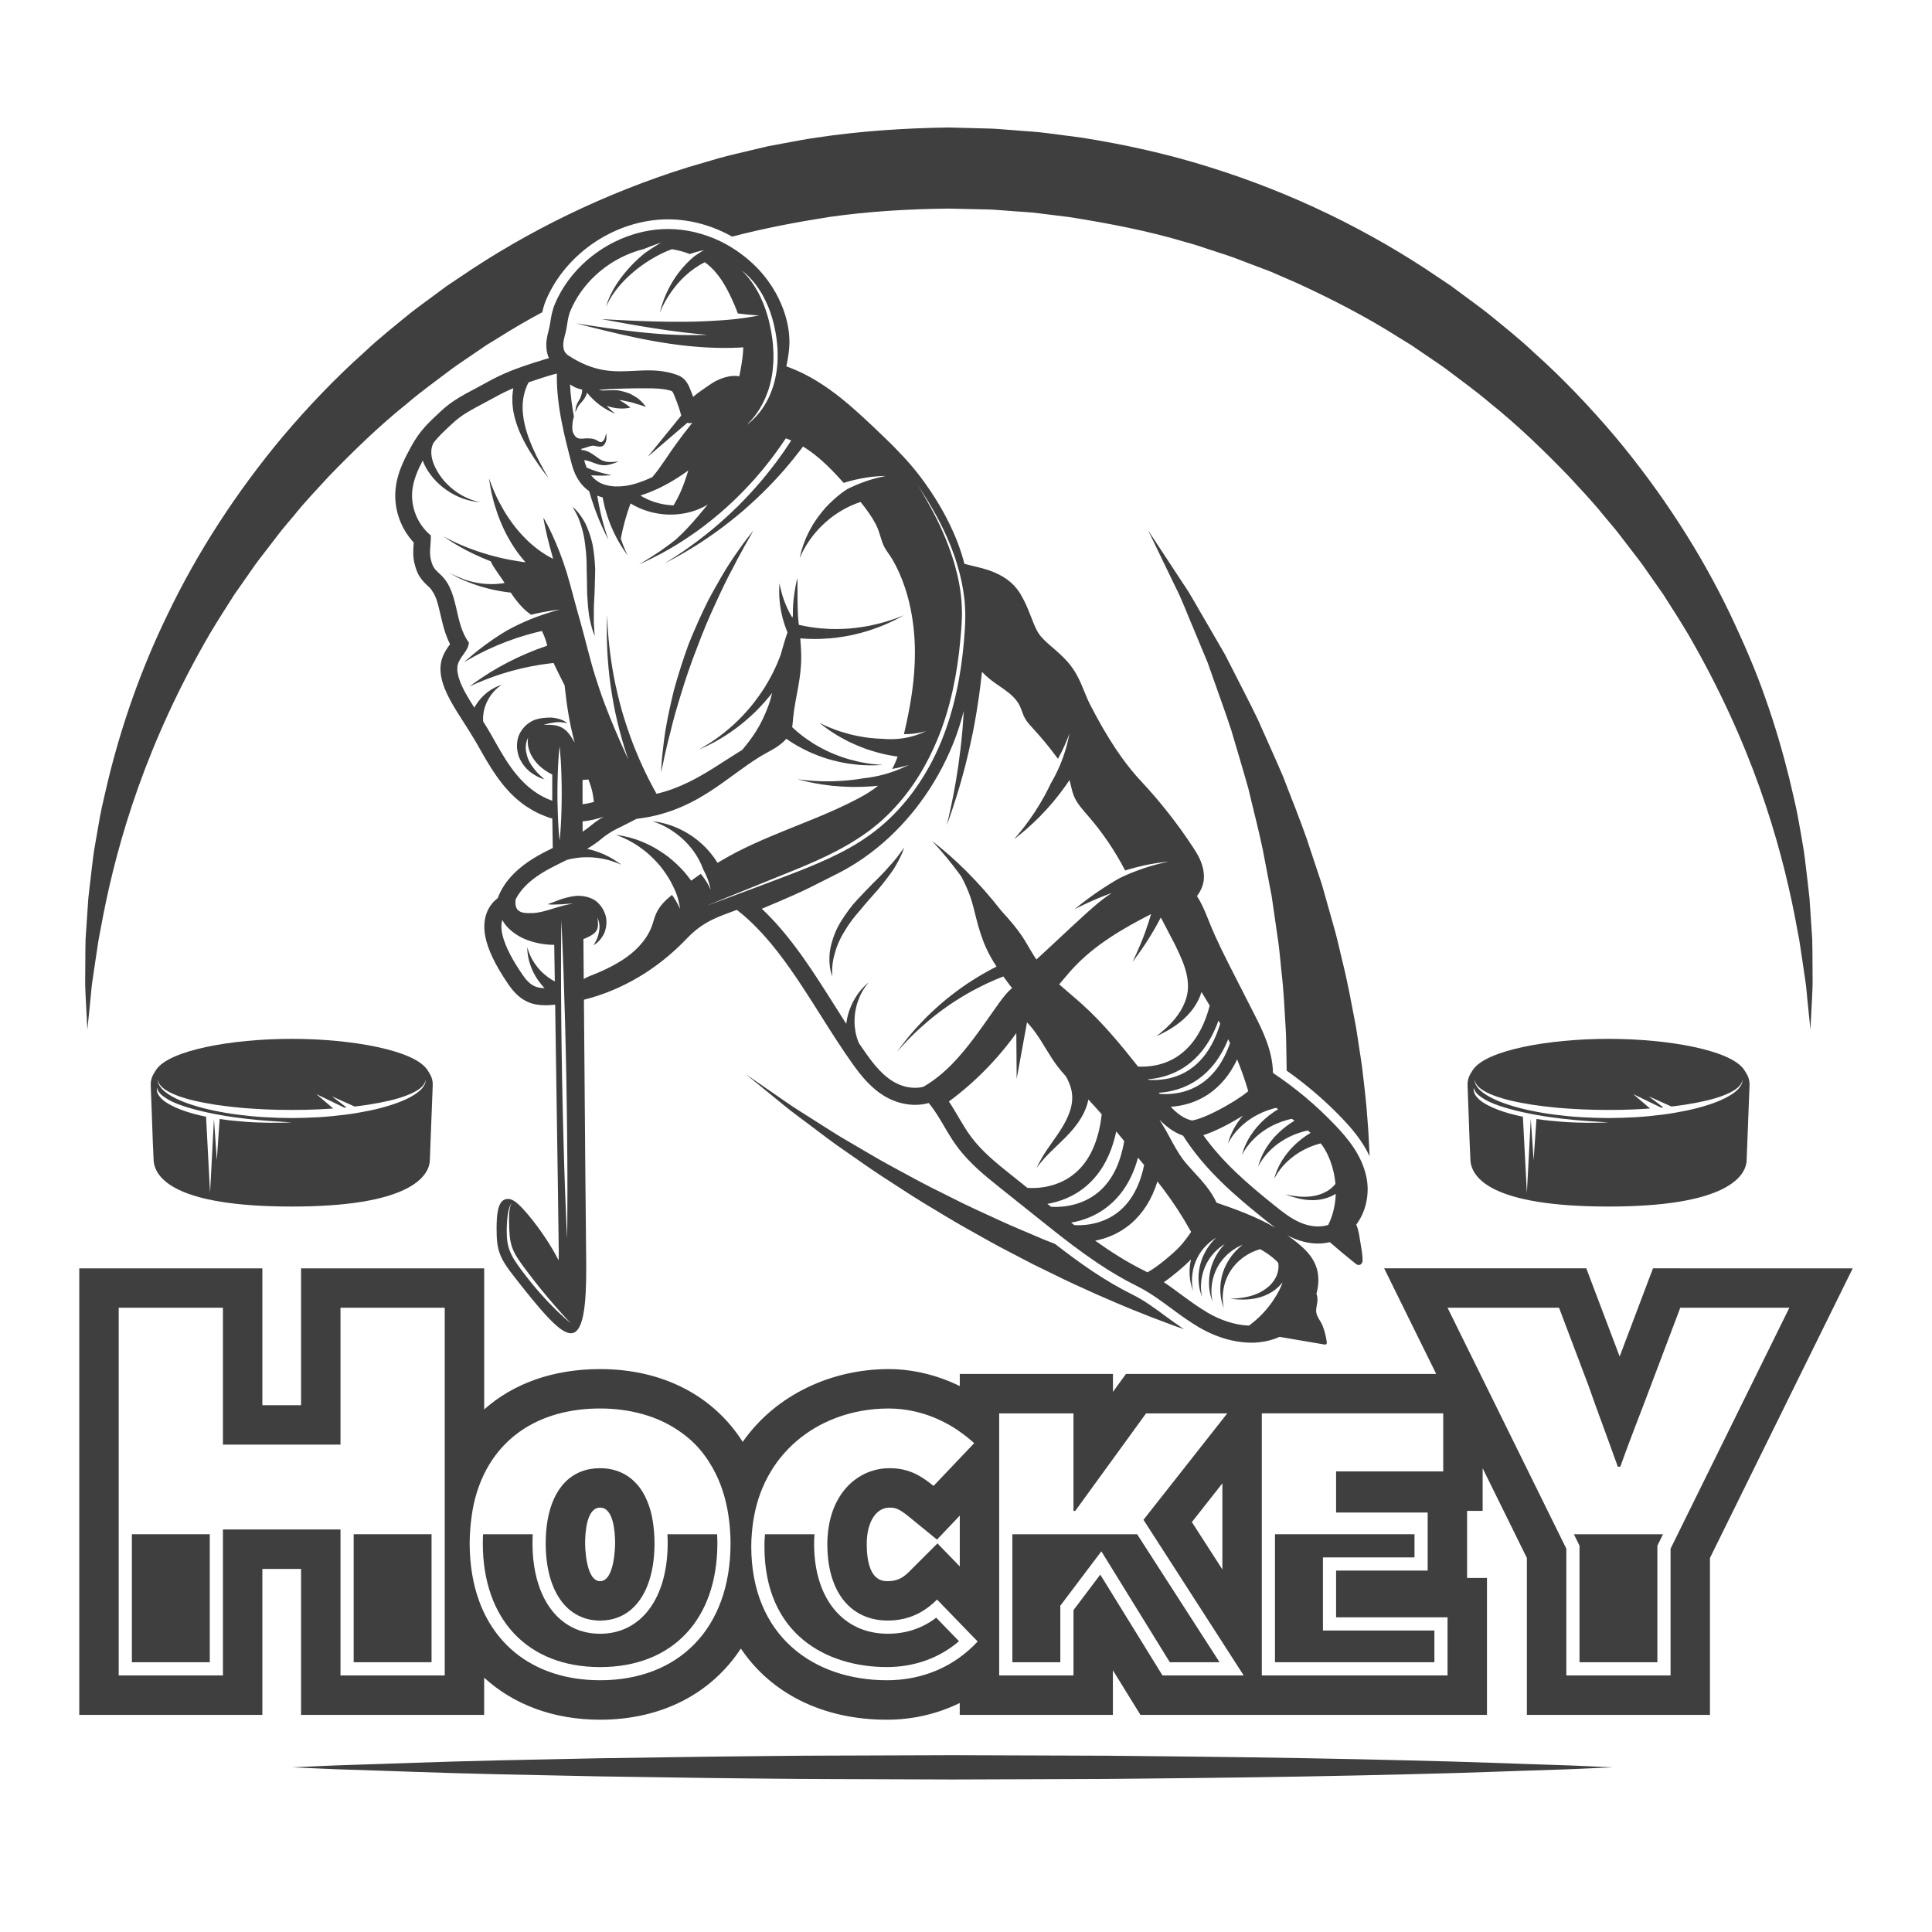 <?xml version="1.0" encoding="utf-8"?>
<!-- Generator: Adobe Illustrator 22.1.0, SVG Export Plug-In . SVG Version: 6.00 Build 0)  -->
<svg version="1.1" xmlns="http://www.w3.org/2000/svg" xmlns:xlink="http://www.w3.org/1999/xlink" x="0px" y="0px"
	 viewBox="22.366 337.079 100 100" enable-background="new 22.366 337.079 100 100" xml:space="preserve">
<g id="background">
	<g>
		<g>
			<g>
				<g>
					<path fill="#3F3F3F" d="M44.523,392.513c-0.004-0.009-0.01-0.017-0.016-0.025l-0.02-0.032c-0.002-0.004-0.005-0.006-0.008-0.01
						c-0.68-1.007-3.893-1.596-7.014-1.596c-3.121,0-6.335,0.589-7.014,1.596c-0.002,0.003-0.006,0.006-0.008,0.01l-0.019,0.032
						c-0.005,0.009-0.011,0.017-0.016,0.025l-0.085,0.139c-0.111,0.18-0.165,0.387-0.155,0.597c0.015,0.344,0.036,0.949,0.059,1.589
						c0.036,1.023,0.073,2.079,0.092,2.322c0.072,0.885,1.096,2.369,7.147,2.369c2.818,0,4.849-0.329,6.035-0.978
						c0.934-0.511,1.098-1.093,1.112-1.395c0.009-0.186,0.034-0.859,0.063-1.639c0.032-0.845,0.067-1.802,0.088-2.268
						c0.009-0.21-0.045-0.417-0.155-0.597L44.523,392.513z M41.476,394.567c-0.396,0.082-0.817,0.156-1.255,0.21
						c-0.438,0.053-0.891,0.102-1.353,0.128c-0.462,0.026-0.932,0.041-1.402,0.044c-0.467-0.002-0.941-0.018-1.401-0.044
						c-0.462-0.025-0.915-0.073-1.353-0.128c-0.438-0.053-0.858-0.127-1.255-0.21c-0.397-0.081-0.768-0.179-1.106-0.286
						c-0.675-0.212-1.218-0.481-1.529-0.766c-0.156-0.141-0.24-0.293-0.269-0.399c-0.006-0.027-0.012-0.051-0.016-0.072
						c-0.002-0.022-0.002-0.039-0.002-0.053c-0.001-0.028-0.001-0.043-0.001-0.043s0.002,0.014,0.007,0.042
						c0.002,0.014,0.005,0.032,0.009,0.051c0.008,0.02,0.016,0.042,0.025,0.067c0.041,0.1,0.14,0.225,0.301,0.343
						c0.324,0.234,0.869,0.438,1.54,0.598c0.336,0.079,0.705,0.147,1.097,0.21c0.392,0.061,0.808,0.108,1.239,0.151
						c0.431,0.042,0.879,0.066,1.333,0.09c0.457,0.022,0.915,0.03,1.38,0.029c0.463,0.002,0.925-0.007,1.38-0.029
						c0.259-0.013,0.516-0.027,0.769-0.044l-0.872-0.745l1.444,0.698c0.038-0.004,0.076-0.008,0.114-0.012l-0.754-0.573l1.173,0.528
						c0.24-0.028,0.474-0.057,0.7-0.092c0.392-0.062,0.76-0.131,1.097-0.21c0.672-0.159,1.216-0.364,1.541-0.598
						c0.16-0.117,0.259-0.243,0.3-0.342c0.01-0.026,0.018-0.048,0.025-0.067c0.005-0.02,0.007-0.037,0.01-0.052
						c0.004-0.028,0.007-0.042,0.007-0.042s0,0.015-0.001,0.043c-0.001,0.014,0,0.032-0.002,0.053
						c-0.005,0.021-0.01,0.045-0.016,0.072c-0.029,0.108-0.113,0.258-0.269,0.399c-0.311,0.285-0.854,0.555-1.529,0.766
						C42.243,394.389,41.872,394.486,41.476,394.567z M30.547,393.708c-0.028-0.047-0.039-0.097-0.053-0.136
						c-0.006-0.042-0.013-0.077-0.013-0.106c0.004-0.058,0.008-0.087,0.008-0.087s0.009,0.028,0.025,0.081
						c0.01,0.025,0.026,0.054,0.041,0.089c0.024,0.03,0.041,0.069,0.077,0.104c0.06,0.075,0.152,0.151,0.264,0.227
						c0.111,0.079,0.247,0.156,0.402,0.229c0.155,0.074,0.329,0.14,0.517,0.204c0.187,0.067,0.388,0.124,0.598,0.181
						c0.209,0.06,0.429,0.108,0.652,0.159c0.224,0.049,0.452,0.096,0.681,0.135c0.459,0.084,0.921,0.149,1.357,0.197
						c0.218,0.023,0.428,0.045,0.629,0.066c0.2,0.018,0.39,0.035,0.565,0.047c0.351,0.025,0.643,0.045,0.848,0.055
						c0.205,0.011,0.322,0.017,0.322,0.017s-0.117,0.005-0.322,0.014c-0.205,0.004-0.499,0.014-0.852,0.008
						c-0.176-0.002-0.367-0.008-0.569-0.014c-0.202-0.008-0.415-0.017-0.635-0.034c-0.433-0.031-0.894-0.079-1.354-0.145
						l-0.147,2.132l-0.148-2.14l-0.201,3.836l-0.207-3.948c-0.004-0.001-0.008-0.002-0.012-0.002
						c-0.228-0.048-0.452-0.1-0.666-0.159c-0.428-0.12-0.822-0.264-1.14-0.435c-0.16-0.084-0.302-0.173-0.416-0.271
						C30.683,393.91,30.595,393.808,30.547,393.708z"/>
				</g>
			</g>
			<g>
				<g>
					<path fill="#3F3F3F" d="M112.681,392.513c-0.005-0.009-0.011-0.017-0.016-0.025l-0.019-0.032
						c-0.002-0.004-0.006-0.006-0.008-0.01c-0.679-1.007-3.893-1.596-7.014-1.596c-3.121,0-6.335,0.589-7.014,1.596
						c-0.002,0.003-0.005,0.006-0.008,0.01l-0.02,0.032c-0.005,0.009-0.011,0.017-0.016,0.025l-0.085,0.139
						c-0.111,0.18-0.164,0.387-0.155,0.597c0.015,0.344,0.036,0.949,0.059,1.589c0.036,1.023,0.073,2.079,0.092,2.322
						c0.072,0.885,1.096,2.369,7.147,2.369c2.818,0,4.849-0.329,6.034-0.978c0.934-0.511,1.098-1.093,1.113-1.395
						c0.009-0.186,0.034-0.859,0.063-1.639c0.032-0.845,0.068-1.802,0.088-2.268c0.009-0.21-0.045-0.417-0.155-0.597
						L112.681,392.513z M109.633,394.567c-0.397,0.082-0.817,0.156-1.255,0.21c-0.437,0.053-0.891,0.102-1.353,0.128
						c-0.462,0.026-0.932,0.041-1.401,0.044c-0.467-0.002-0.941-0.018-1.402-0.044c-0.462-0.025-0.916-0.073-1.353-0.128
						c-0.438-0.053-0.858-0.127-1.255-0.21c-0.397-0.081-0.768-0.179-1.105-0.286c-0.675-0.212-1.218-0.481-1.529-0.766
						c-0.156-0.141-0.24-0.293-0.269-0.399c-0.006-0.027-0.011-0.051-0.016-0.072c-0.002-0.022-0.001-0.039-0.002-0.053
						c-0.001-0.028-0.001-0.043-0.001-0.043s0.002,0.014,0.007,0.042c0.002,0.014,0.004,0.032,0.009,0.051
						c0.007,0.02,0.016,0.042,0.025,0.067c0.041,0.1,0.141,0.225,0.301,0.343c0.324,0.234,0.869,0.438,1.541,0.598
						c0.336,0.079,0.705,0.147,1.096,0.21c0.392,0.061,0.809,0.108,1.24,0.151c0.431,0.042,0.879,0.066,1.334,0.09
						c0.456,0.022,0.914,0.03,1.38,0.029c0.462,0.002,0.925-0.007,1.38-0.029c0.259-0.013,0.516-0.027,0.768-0.044l-0.872-0.745
						l1.444,0.698c0.038-0.004,0.075-0.008,0.113-0.012l-0.754-0.573l1.173,0.528c0.24-0.028,0.474-0.057,0.7-0.092
						c0.392-0.062,0.761-0.131,1.097-0.21c0.672-0.159,1.217-0.364,1.54-0.598c0.161-0.117,0.259-0.243,0.301-0.342
						c0.009-0.026,0.018-0.048,0.025-0.067c0.004-0.02,0.007-0.037,0.009-0.052c0.005-0.028,0.007-0.042,0.007-0.042
						s0,0.015-0.001,0.043c0,0.014,0,0.032-0.002,0.053c-0.005,0.021-0.01,0.045-0.016,0.072c-0.029,0.108-0.113,0.258-0.269,0.399
						c-0.311,0.285-0.855,0.555-1.529,0.766C110.4,394.389,110.029,394.486,109.633,394.567z M98.704,393.708
						c-0.028-0.047-0.039-0.097-0.053-0.136c-0.006-0.042-0.014-0.077-0.013-0.106c0.004-0.058,0.008-0.087,0.008-0.087
						s0.008,0.028,0.024,0.081c0.01,0.025,0.027,0.054,0.041,0.089c0.025,0.03,0.041,0.069,0.077,0.104
						c0.06,0.075,0.153,0.151,0.264,0.227c0.111,0.079,0.247,0.156,0.402,0.229c0.154,0.074,0.329,0.14,0.517,0.204
						c0.187,0.067,0.388,0.124,0.598,0.181c0.209,0.06,0.428,0.108,0.652,0.159c0.224,0.049,0.452,0.096,0.682,0.135
						c0.458,0.084,0.921,0.149,1.357,0.197c0.218,0.023,0.429,0.045,0.629,0.066c0.2,0.018,0.39,0.035,0.565,0.047
						c0.35,0.025,0.642,0.045,0.848,0.055c0.205,0.011,0.323,0.017,0.323,0.017s-0.118,0.005-0.323,0.014
						c-0.205,0.004-0.499,0.014-0.851,0.008c-0.177-0.002-0.367-0.008-0.569-0.014c-0.202-0.008-0.415-0.017-0.635-0.034
						c-0.433-0.031-0.894-0.079-1.354-0.145l-0.147,2.132l-0.148-2.14l-0.201,3.836l-0.207-3.948
						c-0.004-0.001-0.008-0.002-0.012-0.002c-0.228-0.048-0.452-0.1-0.666-0.159c-0.428-0.12-0.822-0.264-1.14-0.435
						c-0.16-0.084-0.302-0.173-0.416-0.271C98.84,393.91,98.752,393.808,98.704,393.708z"/>
				</g>
			</g>
			<path fill="#3F3F3F" d="M26.888,390.371c0,0,0.056-0.546,0.16-1.57c0.027-0.256,0.045-0.543,0.088-0.855
				c0.046-0.311,0.096-0.65,0.15-1.018c0.055-0.365,0.114-0.757,0.177-1.176c0.079-0.417,0.162-0.859,0.251-1.327
				c0.365-1.864,0.921-4.103,1.8-6.575c0.878-2.471,2.09-5.169,3.694-7.935c0.406-0.688,0.851-1.373,1.295-2.073
				c0.238-0.34,0.477-0.683,0.72-1.03c0.239-0.347,0.483-0.696,0.752-1.031c0.261-0.34,0.525-0.682,0.79-1.028
				c0.261-0.348,0.558-0.674,0.837-1.016c0.554-0.689,1.173-1.34,1.788-2.007c1.264-1.303,2.597-2.607,4.082-3.795
				c0.721-0.618,1.506-1.173,2.275-1.76c0.391-0.285,0.8-0.549,1.201-0.827l0.606-0.413l0.628-0.385
				c0.729-0.464,1.484-0.898,2.253-1.313c0.043-0.199,0.102-0.416,0.205-0.655c1.051-2.444,3.642-4.15,6.304-4.15
				c0,0,0.001,0,0.002,0h0.024c1.152,0.005,2.287,0.33,3.291,0.894c1.634-0.429,3.306-0.745,4.988-1.011
				c2.059-0.297,4.146-0.418,6.234-0.44l1.588,0.037c0.268,0.01,0.559,0.004,0.808,0.026l0.761,0.057
				c0.51,0.046,1.008,0.055,1.527,0.128l1.549,0.192c2.051,0.325,4.09,0.715,6.06,1.307c0.499,0.124,0.978,0.311,1.467,0.462
				c0.487,0.158,0.974,0.313,1.446,0.506c0.477,0.181,0.953,0.361,1.427,0.54c0.466,0.202,0.929,0.404,1.392,0.605
				c1.833,0.841,3.611,1.762,5.271,2.818l0.627,0.385l0.606,0.413c0.401,0.278,0.81,0.541,1.2,0.826
				c0.769,0.587,1.552,1.143,2.274,1.761c1.484,1.188,2.819,2.491,4.081,3.795c0.615,0.667,1.234,1.317,1.788,2.006
				c0.279,0.342,0.576,0.668,0.837,1.016c0.265,0.346,0.529,0.689,0.79,1.029c0.269,0.335,0.513,0.684,0.753,1.031
				c0.242,0.346,0.482,0.689,0.72,1.029c0.444,0.699,0.889,1.384,1.295,2.072c1.605,2.764,2.816,5.463,3.696,7.933
				c0.879,2.472,1.436,4.71,1.802,6.574c0.088,0.467,0.172,0.91,0.251,1.327c0.063,0.42,0.122,0.813,0.177,1.179
				c0.054,0.367,0.104,0.708,0.15,1.02c0.044,0.312,0.061,0.597,0.088,0.851c0.105,1.023,0.16,1.569,0.16,1.569
				s0.028-0.548,0.081-1.577c0.008-0.258,0.031-0.546,0.032-0.863c-0.002-0.317-0.004-0.664-0.006-1.038
				c-0.005-0.375,0.001-0.78-0.014-1.21c-0.029-0.43-0.059-0.886-0.092-1.369c-0.016-0.242-0.033-0.491-0.05-0.745
				c-0.029-0.253-0.058-0.513-0.088-0.779c-0.066-0.531-0.122-1.091-0.205-1.672c-0.096-0.577-0.2-1.179-0.315-1.803
				c-0.117-0.623-0.284-1.258-0.432-1.923c-0.326-1.319-0.727-2.715-1.238-4.159c-0.5-1.449-1.147-2.929-1.872-4.453
				c-1.463-3.041-3.447-6.161-5.95-9.149c-1.262-1.482-2.641-2.945-4.172-4.312c-0.745-0.708-1.561-1.35-2.372-2.014
				c-0.411-0.325-0.841-0.63-1.265-0.948l-0.641-0.474l-0.664-0.446c-3.533-2.406-7.556-4.377-11.863-5.712
				c-2.15-0.678-4.376-1.169-6.63-1.525l-1.699-0.221c-0.562-0.081-1.159-0.103-1.738-0.156l-0.875-0.067
				c-0.296-0.025-0.553-0.02-0.832-0.032l-1.694-0.045c-2.29,0.034-4.579,0.183-6.838,0.522c-0.565,0.076-1.124,0.195-1.684,0.292
				l-0.839,0.157l-0.83,0.196c-0.551,0.136-1.106,0.255-1.651,0.405c-0.543,0.159-1.085,0.318-1.626,0.476
				c-4.304,1.339-8.329,3.305-11.86,5.714l-0.664,0.446l-0.641,0.473c-0.423,0.318-0.854,0.622-1.265,0.947
				c-0.811,0.664-1.626,1.308-2.371,2.015c-1.53,1.367-2.91,2.828-4.171,4.311c-2.503,2.987-4.485,6.108-5.949,9.148
				c-1.487,3.032-2.463,5.973-3.111,8.611c-0.149,0.664-0.316,1.299-0.433,1.922c-0.108,0.624-0.214,1.226-0.314,1.803
				c-0.083,0.58-0.139,1.14-0.205,1.672c-0.03,0.266-0.06,0.525-0.089,0.779c-0.018,0.255-0.034,0.503-0.051,0.745
				c-0.033,0.482-0.063,0.939-0.092,1.368c-0.015,0.432-0.009,0.837-0.014,1.213c-0.002,0.375-0.005,0.721-0.007,1.039
				c0,0.316,0.023,0.603,0.031,0.859C26.86,389.823,26.888,390.371,26.888,390.371z"/>
			<path display="none" fill="#3F3F3F" d="M74.046,364.142c-0.201-0.656-0.47-1.318-0.709-1.994
				c-0.276-0.668-0.546-1.345-0.851-2.008c-0.158-0.329-0.316-0.658-0.473-0.985l-0.235-0.488l-0.262-0.474
				c-0.351-0.626-0.672-1.247-1.059-1.812c-0.37-0.572-0.71-1.127-1.103-1.613c-0.187-0.247-0.369-0.486-0.544-0.718
				c-0.088-0.115-0.175-0.228-0.26-0.338c-0.094-0.104-0.187-0.207-0.277-0.307c-0.359-0.398-0.689-0.762-0.98-1.086
				c-0.309-0.306-0.598-0.554-0.824-0.765c-0.456-0.416-0.717-0.654-0.717-0.654s0.206,0.286,0.567,0.788
				c0.177,0.252,0.403,0.546,0.636,0.901c0.213,0.367,0.454,0.782,0.717,1.234c0.065,0.112,0.132,0.226,0.199,0.343
				c0.059,0.122,0.118,0.247,0.179,0.374c0.12,0.253,0.243,0.515,0.37,0.784c0.27,0.525,0.479,1.12,0.71,1.72
				c0.247,0.592,0.423,1.239,0.625,1.88l0.148,0.483l0.122,0.496c0.08,0.33,0.162,0.662,0.243,0.993
				c0.04,0.175,0.072,0.351,0.108,0.527c0.641,0.84,1.762,2.498,2.314,4.429c0.053,0.012,0.106,0.025,0.161,0.038
				c0.17,0.04,0.345,0.081,0.524,0.131c0.575,0.159,1.04,0.387,1.426,0.672c-0.056-0.214-0.112-0.429-0.177-0.651
				C74.461,365.431,74.258,364.795,74.046,364.142z"/>
			<path fill="#3F3F3F" d="M62.961,394.303c0.407,0.34,0.896,0.683,1.414,1.08c0.524,0.39,1.08,0.828,1.701,1.247
				c0.617,0.422,1.255,0.89,1.941,1.335c0.689,0.44,1.391,0.912,2.124,1.361c0.739,0.437,1.478,0.906,2.242,1.33
				c0.764,0.424,1.521,0.866,2.29,1.255c0.382,0.199,0.761,0.398,1.136,0.593c0.38,0.186,0.755,0.37,1.124,0.55
				c0.735,0.37,1.465,0.686,2.151,1.003c0.692,0.301,1.348,0.587,1.961,0.834c0.612,0.248,1.177,0.47,1.683,0.655
				c0.334,0.128,0.641,0.235,0.919,0.332c-0.351-0.234-0.676-0.472-0.994-0.705c-0.551-0.406-1.071-0.789-1.658-1.079
				c-1.469-0.726-2.775-1.661-4.018-2.628c-0.195-0.077-0.388-0.153-0.586-0.231c-0.382-0.163-0.768-0.328-1.158-0.493
				c-0.784-0.322-1.559-0.698-2.344-1.055c-0.785-0.357-1.546-0.762-2.31-1.135c-0.757-0.385-1.486-0.796-2.201-1.177
				c-0.712-0.387-1.379-0.799-2.024-1.17c-0.648-0.366-1.233-0.757-1.783-1.102c-0.545-0.354-1.059-0.657-1.49-0.963
				c-0.435-0.301-0.813-0.562-1.126-0.778c-0.625-0.432-0.982-0.678-0.982-0.678s0.336,0.274,0.925,0.753
				C62.193,393.677,62.551,393.968,62.961,394.303z"/>
			<path fill="#3F3F3F" d="M93.144,395.003c-0.047-0.71-0.135-1.503-0.239-2.363c-0.043-0.432-0.122-0.875-0.189-1.336
				c-0.076-0.459-0.131-0.938-0.231-1.421c-0.189-0.969-0.369-1.99-0.632-3.03c-0.128-0.52-0.239-1.052-0.385-1.582
				c-0.149-0.529-0.3-1.064-0.452-1.603c-0.076-0.269-0.153-0.539-0.229-0.81l-0.267-0.804c-0.178-0.536-0.357-1.073-0.536-1.611
				c-0.372-1.069-0.806-2.116-1.198-3.153c-0.437-1.022-0.892-2.015-1.317-2.977c-0.457-0.95-0.935-1.85-1.367-2.709
				c-0.109-0.214-0.217-0.425-0.323-0.633c-0.117-0.202-0.233-0.402-0.346-0.598c-0.227-0.391-0.446-0.77-0.657-1.133
				c-0.43-0.72-0.784-1.399-1.175-1.959c-0.373-0.568-0.699-1.062-0.966-1.47c-0.534-0.812-0.84-1.277-0.84-1.277
				s0.242,0.501,0.665,1.377c0.211,0.437,0.467,0.967,0.761,1.576c0.311,0.598,0.573,1.318,0.9,2.079
				c0.159,0.382,0.324,0.781,0.496,1.193c0.085,0.206,0.173,0.415,0.261,0.627c0.077,0.218,0.155,0.438,0.234,0.662
				c0.311,0.896,0.659,1.83,0.98,2.809c0.289,0.99,0.601,2.006,0.891,3.043c0.245,1.052,0.528,2.106,0.748,3.175
				c0.102,0.535,0.205,1.071,0.307,1.604l0.152,0.796c0.039,0.267,0.077,0.533,0.115,0.798c0.076,0.528,0.152,1.053,0.227,1.571
				c0.071,0.517,0.109,1.033,0.164,1.537c0.119,1.006,0.159,1.984,0.215,2.906c0.034,0.461,0.025,0.91,0.039,1.343
				c0.004,0.297,0.011,0.583,0.013,0.866c1.041,0.735,2.014,1.569,2.892,2.491c0.509,0.535,1.041,1.166,1.399,1.934
				c0-0.023-0.001-0.044-0.001-0.067C93.221,396.338,93.209,395.709,93.144,395.003z"/>
			<path fill="#3F3F3F" d="M37.511,428.555c0,0,0.267-0.012,0.768-0.034c0.5-0.019,1.234-0.061,2.169-0.088
				c1.868-0.054,4.537-0.167,7.741-0.238c1.601-0.033,3.336-0.07,5.171-0.108c1.835-0.027,3.77-0.055,5.772-0.084
				c2.002-0.017,4.071-0.052,6.173-0.054c2.102-0.007,4.237-0.014,6.372-0.022c2.135,0.007,4.271,0.014,6.373,0.022
				c2.102,0,4.171,0.037,6.173,0.053c4.004,0.044,7.741,0.112,10.943,0.193c3.203,0.07,5.872,0.185,7.741,0.239
				c0.934,0.026,1.668,0.069,2.169,0.088c0.501,0.022,0.768,0.034,0.768,0.034s-0.267,0.011-0.768,0.033
				c-0.5,0.02-1.234,0.062-2.169,0.089c-1.869,0.054-4.538,0.169-7.741,0.239c-3.203,0.081-6.94,0.149-10.943,0.193
				c-2.002,0.016-4.071,0.053-6.173,0.053c-2.102,0.007-4.237,0.014-6.373,0.022c-2.135-0.007-4.271-0.015-6.372-0.022
				c-2.102-0.002-4.171-0.037-6.173-0.054c-2.002-0.03-3.937-0.057-5.772-0.085c-1.835-0.038-3.57-0.075-5.171-0.108
				c-3.203-0.071-5.872-0.184-7.741-0.238c-0.934-0.026-1.668-0.069-2.169-0.088C37.779,428.566,37.511,428.555,37.511,428.555z"/>
		</g>
	</g>
</g>
<g id="pattern-1">
	<g>
		<path fill="#3F3F3F" d="M50.701,415.811c-0.027,0.161-0.046,0.331-0.062,0.504c-0.002,0.026-0.004,0.051-0.006,0.077
			c-0.014,0.179-0.022,0.365-0.022,0.559c0,0.001,0,0.002,0,0.002c0,1.318,0.31,2.369,0.862,3.065
			c0.061,0.077,0.124,0.147,0.19,0.215c0.067,0.069,0.137,0.132,0.21,0.191c0.09,0.073,0.185,0.14,0.284,0.198
			c0.369,0.219,0.794,0.338,1.271,0.338c0.327,0,0.63-0.054,0.907-0.159c0.092-0.034,0.182-0.075,0.268-0.12
			c0.691-0.367,1.191-1.08,1.446-2.062c0.128-0.491,0.195-1.05,0.195-1.665l0,0c0-0.195-0.009-0.381-0.022-0.561
			c-0.002-0.026-0.005-0.051-0.007-0.076c-0.015-0.175-0.035-0.344-0.062-0.505l0,0c-0.029-0.174-0.062-0.344-0.104-0.502
			c-0.051-0.191-0.114-0.367-0.184-0.536c-0.04-0.097-0.084-0.19-0.131-0.281c-0.075-0.143-0.155-0.28-0.245-0.403
			c-0.092-0.125-0.194-0.235-0.3-0.338c-0.132-0.127-0.274-0.236-0.427-0.328c-0.383-0.229-0.829-0.352-1.334-0.352
			C51.975,413.072,50.99,414.059,50.701,415.811z M53.428,415.113c0.7,0,0.775,1.287,0.775,1.84c0,0.081-0.009,1.966-0.775,1.966
			c-0.767,0-0.776-1.885-0.776-1.966C52.652,416.4,52.727,415.113,53.428,415.113z"/>
		<path fill="#3F3F3F" d="M109.336,402.727h-1.411l-0.499,1.319l-1.227,3.246l-1.228-3.246l-0.499-1.319h-1.41h-5.771h-3.282
			l1.451,2.945l1.243,2.521h-6.608h-2.418H85.89h-0.254h-3.949h-1.041l-0.611,0.842l-0.063,0.088v-0.929H77.93h-3.845h-2.041v0.628
			c-1.157-0.567-2.421-0.879-3.682-0.879c-2.897,0-5.815,1.282-7.553,3.768c-1.5-2.362-4.105-3.768-7.381-3.768
			c-2.451,0-4.497,0.753-6.001,2.087v-5.26v-2.041h-2.041H39.99h-2.041v2.041v5.043h-2.003v-5.043v-2.041h-2.041H28.51h-2.041v2.041
			v19.03v2.041h2.041h5.395h2.041v-2.041v-5.512h2.003v5.512v2.041h2.041h5.395h2.041v-1.925c1.515,1.383,3.57,2.175,6.001,2.175
			c3.211,0,5.773-1.374,7.286-3.684c1.553,2.309,4.216,3.684,7.558,3.684c1.35,0,2.627-0.305,3.771-0.865v0.615h2.041h3.845h2.041
			v-2.041v-0.269l0.828,1.341l0.598,0.969h1.139h3.1h1.104h0.938h2.805h6.81h2.041v-2.041v-3.005v-2.041h-1.029v-0.379v-3.005
			v-0.087h0.805v-2.041v-0.167l2.289,4.643v6.083v2.041h2.041h5.395h2.041v-2.041v-6.083l5.937-12.044l1.451-2.945h-3.282H109.336z
			 M85.636,418.313l-1.579-2.451l1.579-2.005V418.313z M45.385,423.798L45.385,423.798H39.99l0,0l0,0v-7.554h-6.085v7.554l0,0l0,0
			H28.51l0,0l0,0v-19.03l0,0h5.395l0,0v7.085h6.085v-7.085l0,0h5.395l0,0v8.167l0,0v2.875l0,0V423.798L45.385,423.798z
			 M53.428,424.048L53.428,424.048L53.428,424.048c-1.761,0-3.273-0.503-4.418-1.444c-0.163-0.134-0.32-0.277-0.467-0.43
			c-0.148-0.151-0.289-0.312-0.421-0.482c-0.396-0.508-0.719-1.092-0.957-1.748c-0.319-0.874-0.489-1.876-0.489-2.992l0,0l0,0
			c0-0.218,0.01-0.428,0.024-0.634c0.011-0.173,0.028-0.341,0.047-0.508v-0.001l0,0c0.047-0.403,0.111-0.794,0.207-1.158
			c0.061-0.232,0.131-0.456,0.211-0.672c0.079-0.212,0.166-0.416,0.262-0.613l0,0c1.075-2.196,3.23-3.384,6.001-3.384l0,0l0,0
			c0.815,0,1.574,0.109,2.27,0.312c0.313,0.09,0.613,0.202,0.899,0.332c0.337,0.154,0.653,0.335,0.949,0.542
			c0.273,0.191,0.532,0.397,0.767,0.632c0.362,0.363,0.67,0.783,0.933,1.246c0.106,0.187,0.204,0.383,0.293,0.586
			c0.283,0.647,0.475,1.374,0.569,2.177l0,0c0,0,0,0,0,0.001c0.019,0.167,0.037,0.336,0.047,0.509
			c0.015,0.205,0.024,0.413,0.024,0.627c0,0.002,0,0.004,0,0.006C60.179,421.418,57.452,424.048,53.428,424.048z M68.937,424.017
			c-0.22,0.021-0.441,0.031-0.665,0.031l0,0l0,0c-1.901,0-3.656-0.574-4.936-1.727c-1.28-1.153-2.085-2.886-2.085-5.202
			c0-0.238,0.012-0.467,0.032-0.693c0.069-0.866,0.26-1.657,0.56-2.359l0,0c0.654-1.535,1.804-2.667,3.205-3.346
			c0.402-0.194,0.825-0.351,1.263-0.47c0.438-0.118,0.89-0.198,1.352-0.238c0.231-0.02,0.464-0.03,0.699-0.03
			c0.229,0,0.454,0.014,0.674,0.038c0.66,0.074,1.279,0.253,1.841,0.5c0.375,0.164,0.724,0.359,1.044,0.572
			c0.043,0.029,0.081,0.06,0.123,0.089l0,0c0.27,0.189,0.522,0.388,0.745,0.596l-2.049,2.156l-0.053,0.056l0,0l0,0
			c-0.269-0.219-0.525-0.403-0.789-0.548c-0.176-0.096-0.356-0.174-0.546-0.234c-0.285-0.089-0.593-0.136-0.945-0.136
			c-0.672,0-1.303,0.218-1.826,0.626c-0.6,0.467-1.055,1.185-1.265,2.113c-0.037,0.165-0.065,0.338-0.086,0.515
			c-0.004,0.033-0.008,0.064-0.011,0.096c-0.019,0.184-0.032,0.374-0.032,0.572l0,0c0,1.114,0.24,2.012,0.667,2.67
			c0.061,0.094,0.126,0.183,0.194,0.267c0.137,0.168,0.289,0.316,0.454,0.445c0.082,0.064,0.169,0.123,0.258,0.176
			c0.089,0.053,0.181,0.102,0.277,0.145c0.381,0.173,0.812,0.261,1.281,0.261c0.42,0,0.795-0.065,1.133-0.178
			c0.225-0.076,0.434-0.174,0.629-0.289c0.292-0.172,0.552-0.383,0.787-0.619l0,0l0,0l1.067,1.102l1.034,1.068l0,0l0,0
			c-0.307,0.334-0.642,0.626-1.001,0.876C71.071,423.548,70.034,423.913,68.937,424.017z M72.043,418.157l-1.154-1.192l-1.467,1.466
			c-0.351,0.351-0.661,0.488-1.106,0.488c-0.269,0-1.088,0-1.088-1.924c0-1.126,0.474-1.881,1.179-1.881
			c0.273,0,0.454,0.022,0.99,0.458l1.467,1.197l1.18-1.242V418.157z M86.739,423.798h-4.203l-3.22-5.217l-1.386,1.837v3.381h-3.846
			l0,0l0,0v-7.988l0,0v-5.576h0h3.845l0,0v5.05h0.09l3.667-5.05l0,0h4.203l-0.254,0.323l0,0l-4.083,5.186l1.212,1.881
			L86.739,423.798L86.739,423.798L86.739,423.798z M97.291,423.798L97.291,423.798h-9.614l0,0l0,0v-7.988l0,0v-5.576l0,0h9.39v3.004
			l0,0h-5.545v2.128h4.74l0,0l0,0v0.443l0,0v2.562l0,0l0,0l0,0h-4.74v2.421h5.769V423.798z M108.834,417.239v6.559l0,0h-5.395l0,0
			v-6.559l-6.148-12.471h5.771l1.506,3.982c0.126,0.359,0.251,0.71,0.377,1.059c0.206,0.569,0.414,1.134,0.624,1.709
			c0.176,0.481,0.354,0.968,0.536,1.478h0.126c0.533-1.494,1.066-2.811,1.6-4.246l1.506-3.982l0,0h5.645L108.834,417.239z"/>
		<path fill="#3F3F3F" d="M47.37,416.491c-0.009,0.159-0.014,0.311-0.014,0.462c0,3.956,2.326,6.414,6.071,6.414
			c3.744,0,6.07-2.458,6.07-6.414c0-0.151-0.004-0.303-0.014-0.462h-2.571c0.009,0.152,0.013,0.306,0.013,0.462
			c0,2.848-1.373,4.689-3.498,4.689c-2.126,0-3.499-1.841-3.499-4.689c0-0.155,0.004-0.309,0.013-0.462H47.37z"/>
		<path fill="#3F3F3F" d="M61.961,416.491c-0.019,0.216-0.028,0.424-0.028,0.628c0,4.606,3.275,6.247,6.339,6.247
			c1.419,0,2.721-0.471,3.731-1.338l-1.178-1.216c-0.737,0.556-1.564,0.829-2.509,0.829c-2.315,0-3.812-1.825-3.812-4.647
			c0-0.169,0.006-0.336,0.02-0.503H61.961z"/>
		<polygon fill="#3F3F3F" points="77.248,420.417 77.248,420.189 77.386,420.007 78.772,418.17 79.372,417.375 79.896,418.223 
			82.916,423.116 85.49,423.116 81.224,416.491 74.766,416.491 74.766,423.116 77.248,423.116 		"/>
		<polygon fill="#3F3F3F" points="90.841,418.372 90.841,417.69 91.522,417.69 95.58,417.69 95.58,416.491 88.359,416.491 
			88.359,423.116 96.61,423.116 96.61,421.474 91.522,421.474 90.841,421.474 90.841,420.793 		"/>
		<polygon fill="#3F3F3F" points="104.121,423.116 108.152,423.116 108.152,417.239 108.152,417.081 108.223,416.938 
			108.443,416.491 103.83,416.491 104.05,416.938 104.121,417.081 104.121,417.239 		"/>
		<rect x="40.672" y="416.491" fill="#3F3F3F" width="4.031" height="6.625"/>
		<rect x="29.192" y="416.491" fill="#3F3F3F" width="4.032" height="6.625"/>
	</g>
</g>
<g id="pattern-2">
	<g>
		<path fill="#3F3F3F" d="M50.055,355.835c-0.338,0.11-0.65,0.214-0.957,0.328c-0.102,0.038-0.204,0.077-0.306,0.118
			c-0.408,0.165-0.82,0.358-1.288,0.622c-0.195,0.109-0.387,0.211-0.573,0.309c-0.15,0.079-0.298,0.157-0.443,0.237
			c-0.437,0.241-0.856,0.501-1.256,0.872l-0.094,0.087c-0.145,0.134-0.283,0.261-0.414,0.389c-0.066,0.064-0.13,0.127-0.193,0.193
			c-0.252,0.261-0.483,0.539-0.706,0.897c-0.056,0.09-0.111,0.184-0.166,0.285c-0.08,0.145-0.157,0.289-0.232,0.435
			c-0.285,0.556-0.52,1.127-0.586,1.776c-0.013,0.126-0.019,0.254-0.018,0.38c0.008,0.885,0.356,1.752,0.959,2.398
			c-0.001,0.012-0.002,0.025-0.003,0.038c-0.006,0.077-0.012,0.155-0.017,0.236c-0.004,0.081-0.007,0.165-0.007,0.249
			c0.001,0.171,0.016,0.349,0.059,0.533c0.017,0.07,0.036,0.141,0.057,0.214c0.031,0.102,0.067,0.207,0.117,0.312
			c0.029,0.06,0.061,0.12,0.099,0.18c0.064,0.102,0.134,0.188,0.203,0.265c0.043,0.047,0.086,0.092,0.127,0.131
			c0.036,0.035,0.071,0.067,0.104,0.098c0.04,0.037,0.077,0.071,0.105,0.1c0.042,0.043,0.074,0.099,0.109,0.151
			c0.086,0.126,0.161,0.266,0.22,0.433c0.082,0.235,0.144,0.505,0.211,0.795c0.028,0.122,0.057,0.246,0.088,0.373
			c0.094,0.38,0.212,0.776,0.407,1.153c-0.009,0.012-0.017,0.023-0.025,0.034c-0.107,0.149-0.243,0.338-0.341,0.578
			c-0.033,0.08-0.062,0.165-0.084,0.256c-0.1,0.41-0.044,0.879,0.171,1.424c0.072,0.182,0.161,0.372,0.268,0.571
			c0.226,0.42,0.485,0.823,0.737,1.213c0.167,0.258,0.335,0.526,0.499,0.801c0.055,0.091,0.111,0.181,0.164,0.274l0.072,0.128
			c0.286,0.508,0.578,1.023,0.917,1.51c0.112,0.161,0.23,0.319,0.354,0.473c0.033,0.041,0.065,0.081,0.099,0.121
			c0.314,0.37,0.67,0.71,1.096,1.002c0.039,0.027,0.081,0.05,0.121,0.076c0.209,0.134,0.425,0.251,0.646,0.348
			c0.196,0.086,0.395,0.162,0.598,0.219c0.003,0.21,0.006,0.425,0.01,0.645l0,0l0,0l0,0c0.004,0.284,0.009,0.576,0.014,0.875
			c-0.081,0.04-0.163,0.083-0.246,0.124c-0.079,0.04-0.158,0.079-0.238,0.121c-0.775,0.403-1.375,0.863-1.797,1.375
			c-0.085,0.102-0.162,0.207-0.232,0.313c-0.14,0.213-0.252,0.434-0.336,0.664c-0.3,0.227-0.511,0.533-0.617,0.902
			c-0.032,0.112-0.054,0.229-0.067,0.349c-0.024,0.233-0.01,0.482,0.043,0.749c0.134,0.674,0.514,1.463,1.155,2.408
			c0.12,0.178,0.259,0.365,0.428,0.534c0.169,0.17,0.369,0.322,0.613,0.43c0.262,0.116,0.557,0.172,0.9,0.172l0,0l0,0
			c0.139,0,0.269-0.008,0.388-0.018c0.043-0.003,0.086-0.01,0.129-0.014l0.018,1.182c0.089,5.878,0.169,11.267,0.169,11.608
			c0,0.057,0,0.129-0.001,0.207s-0.002,0.161-0.006,0.24c-0.008-0.014-0.016-0.03-0.024-0.045c-0.004-0.009-0.008-0.015-0.013-0.024
			c-0.161-0.316-0.363-0.659-0.587-1.003c-0.075-0.114-0.152-0.229-0.231-0.342c-0.315-0.453-0.657-0.889-0.98-1.241
			c-0.257-0.28-0.45-0.436-0.623-0.496c-0.058-0.021-0.113-0.03-0.168-0.03c-0.064,0-0.121,0.012-0.172,0.033
			c-0.356,0.151-0.412,0.801-0.413,1.496c-0.002,1.135,0.138,1.514,0.943,2.536l0.144,0.184c1.033,1.315,1.767,2.179,2.294,2.528
			c0.175,0.116,0.328,0.176,0.461,0.176c0.106,0,0.201-0.036,0.276-0.104c0.179-0.162,0.301-0.478,0.381-0.925
			c0.054-0.299,0.09-0.655,0.112-1.063c0.011-0.201,0.018-0.414,0.023-0.638c0.005-0.231,0.007-0.474,0.006-0.728
			c0,0,0-0.002,0-0.002c0-0.25-0.003-0.511-0.008-0.782c-0.012-0.743-0.059-6.344-0.106-12.254l-0.006-0.767
			c1.969-0.492,3.817-1.581,5.322-3.165c0.636-0.67,1.223-0.965,1.899-1.227c0.156-0.061,0.315-0.119,0.482-0.181
			c0.07-0.026,0.141-0.051,0.212-0.078c0.217,0.167,0.428,0.346,0.633,0.536c1.024,0.946,1.904,2.147,2.732,3.403
			c0.331,0.502,0.654,1.013,0.974,1.52c0.266,0.423,0.537,0.851,0.813,1.275c0.276,0.423,0.556,0.841,0.841,1.24
			c0.456,0.638,0.98,1.287,1.723,1.709c0.116,0.066,0.236,0.124,0.359,0.175c0.37,0.152,0.768,0.234,1.151,0.234
			c0.244,0,0.479-0.032,0.703-0.095c0.101,0.116,0.194,0.243,0.285,0.375c0.103,0.149,0.204,0.305,0.302,0.469
			c0.061,0.102,0.123,0.207,0.185,0.312c0.212,0.363,0.432,0.737,0.701,1.101c0.322,0.435,0.694,0.822,1.079,1.174
			c0.193,0.177,0.389,0.344,0.584,0.505c0.195,0.161,0.388,0.316,0.575,0.465l0.603,0.482l1.357,1.084
			c0.593,0.474,1.194,0.954,1.813,1.419c0.413,0.309,0.834,0.612,1.265,0.901c0.648,0.434,1.322,0.836,2.031,1.187
			c0.47,0.232,0.891,0.513,1.312,0.816c0.14,0.101,0.281,0.205,0.423,0.309c0.113,0.084,0.227,0.167,0.342,0.252
			c0.347,0.252,0.711,0.505,1.113,0.745c0.547,0.325,1.131,0.56,1.709,0.69c0.347,0.078,0.691,0.119,1.024,0.119
			c0.132,0,0.261-0.006,0.388-0.019c0.381-0.039,0.742-0.135,1.073-0.282l2.039,0.348l0.297,0.05c0,0,0.001,0,0.001,0
			c0.005,0.001,0.01,0.002,0.014,0.002c0.024,0,0.047-0.01,0.065-0.026c0.021-0.021,0.032-0.05,0.028-0.08l0,0l0,0
			c-0.001-0.006-0.007-0.053-0.019-0.126c-0.006-0.036-0.014-0.079-0.023-0.126c-0.046-0.236-0.134-0.585-0.279-0.823l-0.034-0.055
			c-0.052-0.085-0.101-0.167-0.138-0.253c-0.028-0.065-0.049-0.131-0.057-0.202c-0.011-0.11,0.01-0.224,0.031-0.345
			c0.006-0.033,0.01-0.065,0.016-0.097c0.004-0.023,0.008-0.047,0.011-0.07c0.006-0.045,0.012-0.113,0.007-0.19
			c-0.002-0.038-0.007-0.078-0.016-0.118c-0.009-0.04-0.021-0.081-0.038-0.118c0.051-0.183,0.084-0.369,0.096-0.558
			c0.006-0.095,0.007-0.19,0.001-0.285c-0.005-0.095-0.017-0.191-0.034-0.286c-0.045-0.243-0.137-0.458-0.25-0.647
			c-0.114-0.189-0.25-0.351-0.385-0.49c-0.09-0.092-0.179-0.173-0.261-0.244c-0.218-0.189-0.444-0.362-0.677-0.523
			c0.107,0.057,0.217,0.111,0.331,0.16c0.207,0.088,0.42,0.156,0.633,0.202c0.106,0.022,0.213,0.04,0.319,0.051
			c0.106,0.012,0.211,0.018,0.315,0.018l0,0l0,0c0.21,0,0.412-0.026,0.607-0.072c0.018,0.016,0.037,0.033,0.057,0.049
			c0.021,0.018,0.043,0.037,0.065,0.057c0.136,0.118,0.291,0.252,0.485,0.415c0.13,0.11,0.361,0.297,0.547,0.446
			c0.081,0.065,0.155,0.124,0.21,0.17c0.037,0.03,0.083,0.045,0.129,0.045c0.029,0,0.059-0.006,0.086-0.018
			c0.018-0.009,0.028-0.025,0.043-0.037c0.036-0.031,0.06-0.071,0.067-0.119c0.002-0.009,0.008-0.016,0.008-0.025l0,0l0,0
			c0-0.008-0.002-0.017-0.002-0.025c0.002-0.265-0.043-0.529-0.096-0.835c-0.028-0.158-0.056-0.322-0.082-0.505
			c-0.008-0.055-0.021-0.098-0.031-0.147c-0.031-0.146-0.07-0.274-0.118-0.379c0.062-0.082,0.119-0.168,0.172-0.258
			c0.204-0.346,0.338-0.745,0.391-1.163c0.016-0.124,0.026-0.249,0.027-0.375c0.002-0.222-0.02-0.448-0.067-0.673
			c-0.058-0.277-0.146-0.539-0.255-0.786c-0.11-0.247-0.24-0.481-0.385-0.701c-0.289-0.441-0.631-0.83-0.962-1.177l0,0l0,0
			c-0.972-1.022-2.057-1.935-3.231-2.717c0-0.01-0.002-0.02-0.002-0.03c-0.006-0.283-0.042-0.562-0.101-0.832
			c-0.122-0.56-0.335-1.085-0.55-1.542c-0.107-0.229-0.215-0.44-0.312-0.631l-0.472-0.925l-0.592-1.162
			c-0.448-0.88-0.912-1.789-1.276-2.704l-0.036-0.092c-0.098-0.246-0.206-0.511-0.336-0.774c-0.077-0.157-0.16-0.313-0.258-0.463
			c0.214-0.28,0.351-0.613,0.359-0.949l0,0l0,0c0.008-0.318-0.062-0.603-0.168-0.862c-0.027-0.065-0.055-0.128-0.086-0.189
			c-0.091-0.184-0.198-0.354-0.302-0.513c-0.199-0.304-0.405-0.605-0.618-0.901c-0.213-0.296-0.432-0.588-0.658-0.874
			c-0.451-0.574-0.926-1.129-1.423-1.66c-0.343-0.367-0.676-0.774-1.005-1.234c-0.11-0.153-0.219-0.311-0.329-0.476
			c-0.218-0.329-0.436-0.683-0.656-1.063c-0.11-0.19-0.22-0.387-0.33-0.591c-0.111-0.204-0.222-0.415-0.334-0.634
			c-0.096-0.187-0.18-0.395-0.269-0.615c-0.117-0.288-0.245-0.604-0.419-0.914c-0.058-0.104-0.121-0.206-0.191-0.307
			c-0.077-0.111-0.159-0.215-0.243-0.313c-0.254-0.295-0.534-0.537-0.789-0.757c-0.244-0.21-0.474-0.409-0.648-0.623
			c-0.191-0.235-0.332-0.598-0.481-0.982c-0.053-0.136-0.107-0.275-0.165-0.413c-0.058-0.138-0.12-0.277-0.191-0.414
			c-0.048-0.093-0.098-0.192-0.158-0.294c-0.059-0.102-0.126-0.206-0.207-0.311c-0.383-0.495-0.962-0.845-1.77-1.068
			c-0.173-0.048-0.342-0.088-0.505-0.126c-0.156-0.037-0.308-0.073-0.452-0.113c-0.185-0.733-0.461-1.43-0.769-2.063
			c-0.206-0.422-0.426-0.814-0.642-1.169c-0.217-0.354-0.43-0.671-0.623-0.94c-0.097-0.135-0.188-0.258-0.272-0.368
			c-0.558-0.732-1.192-1.383-1.801-1.973c-0.203-0.196-0.403-0.386-0.597-0.57c-0.35-0.331-0.7-0.657-1.055-0.968
			c-0.799-0.699-1.626-1.319-2.528-1.772c-0.157-0.079-0.317-0.153-0.479-0.221c-0.148-0.062-0.296-0.125-0.449-0.177
			c0.053-0.255,0.092-0.481,0.118-0.686c0.024-0.185,0.037-0.352,0.04-0.502c0.003-0.163-0.004-0.329-0.02-0.495
			c-0.049-0.5-0.183-1.012-0.399-1.529c-0.18-0.428-0.411-0.833-0.683-1.207c-0.181-0.25-0.381-0.486-0.597-0.707
			c-0.261-0.267-0.548-0.51-0.85-0.73c-0.323-0.235-0.665-0.444-1.025-0.618c-0.836-0.403-1.754-0.631-2.683-0.635h-0.024h0
			c-0.617,0-1.23,0.099-1.817,0.283c-1.763,0.551-3.298,1.866-4.028,3.566c-0.038,0.089-0.07,0.175-0.096,0.258
			c-0.027,0.083-0.049,0.164-0.067,0.242c-0.037,0.156-0.059,0.301-0.081,0.437c-0.021,0.132-0.041,0.256-0.072,0.379
			c-0.007,0.029-0.015,0.059-0.022,0.088c-0.016,0.062-0.033,0.128-0.049,0.198c-0.016,0.069-0.031,0.143-0.043,0.22
			c-0.024,0.153-0.037,0.321-0.02,0.501c0.009,0.1,0.025,0.192,0.047,0.277c0.022,0.085,0.051,0.163,0.083,0.234
			c-0.204,0.055-0.396,0.118-0.585,0.179C50.147,355.807,50.098,355.821,50.055,355.835z M71.909,366.294
			c0.049,0.165,0.096,0.334,0.14,0.507c0.131,0.521,0.232,1.082,0.265,1.676c0.008,0.199,0.021,0.401,0.013,0.601
			c-0.002,0.102-0.002,0.198-0.007,0.306c-0.006,0.102-0.011,0.204-0.017,0.307c-0.024,0.412-0.064,0.832-0.112,1.258
			c-0.098,0.853-0.251,1.729-0.477,2.604c-0.114,0.437-0.244,0.872-0.4,1.305c-0.152,0.426-0.329,0.857-0.527,1.27
			c-0.1,0.207-0.205,0.411-0.316,0.613c-0.332,0.604-0.714,1.179-1.142,1.707c-0.285,0.352-0.59,0.684-0.91,0.991
			c-0.082,0.076-0.163,0.151-0.244,0.226c-0.084,0.072-0.168,0.145-0.251,0.216c-0.084,0.07-0.169,0.136-0.253,0.203
			c-0.083,0.068-0.176,0.132-0.261,0.196c-0.698,0.509-1.436,0.901-2.149,1.233c-0.357,0.165-0.709,0.316-1.05,0.456
			c-0.342,0.14-0.674,0.27-0.994,0.392c-0.799,0.306-1.516,0.574-2.124,0.801c-0.122,0.045-0.239,0.089-0.352,0.131
			c-0.225,0.084-0.432,0.161-0.619,0.232c-0.093,0.034-0.182,0.067-0.265,0.098c-0.583,0.216-0.91,0.337-0.91,0.337
			s0.165-0.068,0.469-0.192c0.061-0.025,0.127-0.052,0.198-0.082c0.143-0.059,0.309-0.126,0.493-0.202
			c0.092-0.037,0.19-0.077,0.292-0.118c0.409-0.165,0.893-0.361,1.44-0.583c0.41-0.166,0.856-0.346,1.331-0.539
			c0.634-0.255,1.317-0.539,2.02-0.878c0.351-0.171,0.706-0.356,1.059-0.562c0.177-0.103,0.352-0.211,0.527-0.324
			c0.175-0.113,0.347-0.232,0.518-0.357c0.086-0.065,0.169-0.123,0.253-0.192c0.084-0.068,0.169-0.135,0.252-0.204
			c0.08-0.07,0.161-0.141,0.242-0.212c0.079-0.074,0.158-0.148,0.237-0.222c0.313-0.303,0.609-0.63,0.887-0.977
			c0.557-0.693,1.031-1.47,1.419-2.285c0.197-0.409,0.37-0.821,0.526-1.249c0.154-0.421,0.286-0.853,0.4-1.283
			c0.228-0.862,0.385-1.729,0.487-2.574c0.052-0.422,0.088-0.84,0.122-1.248c0.007-0.102,0.014-0.204,0.021-0.305
			c0.007-0.096,0.008-0.201,0.012-0.301c0.006-0.101,0.006-0.2,0.005-0.298c-0.002-0.098-0.005-0.195-0.008-0.291
			c-0.03-0.775-0.179-1.502-0.362-2.155c-0.141-0.49-0.303-0.941-0.469-1.35c-0.056-0.136-0.112-0.268-0.167-0.395
			c-0.222-0.508-0.447-0.937-0.639-1.285c-0.096-0.175-0.183-0.33-0.262-0.463c-0.077-0.134-0.144-0.248-0.2-0.338
			c-0.112-0.182-0.171-0.279-0.171-0.279s0.063,0.095,0.181,0.273c0.06,0.088,0.131,0.2,0.214,0.331
			c0.084,0.13,0.177,0.283,0.277,0.455c0.202,0.344,0.439,0.768,0.677,1.273C71.467,365.053,71.711,365.635,71.909,366.294z
			 M48.602,400.467c0.003-0.088,0.008-0.171,0.015-0.25c0.013-0.159,0.033-0.3,0.058-0.422c0.012-0.061,0.026-0.116,0.04-0.165
			c0.028-0.098,0.063-0.171,0.091-0.218c0.013-0.025,0.025-0.041,0.033-0.053c0.008-0.012,0.012-0.017,0.012-0.017
			s-0.003,0.006-0.01,0.019c-0.006,0.012-0.017,0.03-0.026,0.056c-0.021,0.049-0.044,0.125-0.063,0.223
			c-0.02,0.098-0.03,0.219-0.035,0.359c-0.002,0.069-0.004,0.144-0.004,0.222c0,0.078,0.002,0.161,0.004,0.247
			c0.004,0.086,0.006,0.176,0.011,0.269c0.004,0.092,0.01,0.188,0.019,0.285c0.018,0.194,0.051,0.395,0.117,0.592
			c0.065,0.197,0.166,0.388,0.285,0.576c0.06,0.094,0.124,0.187,0.19,0.28c0.066,0.092,0.135,0.184,0.203,0.277
			c0.276,0.37,0.556,0.734,0.829,1.068c0.271,0.336,0.534,0.642,0.761,0.902c0.228,0.26,0.42,0.474,0.559,0.621
			c0.139,0.147,0.218,0.232,0.218,0.232s-0.091-0.072-0.243-0.206c-0.076-0.068-0.167-0.15-0.27-0.246
			c-0.103-0.096-0.22-0.205-0.342-0.328c-0.247-0.245-0.525-0.54-0.811-0.867c-0.142-0.165-0.287-0.336-0.431-0.514
			c-0.143-0.178-0.283-0.363-0.423-0.546c-0.141-0.184-0.276-0.375-0.399-0.572c-0.124-0.196-0.227-0.407-0.291-0.624
			c-0.067-0.216-0.092-0.433-0.1-0.634C48.588,400.829,48.594,400.641,48.602,400.467z M55.68,349.972
			c0.108-0.044,0.216-0.087,0.318-0.126c0.101-0.039,0.196-0.075,0.279-0.104c0.181-0.065,0.304-0.102,0.304-0.102
			s-0.007,0.004-0.02,0.012c-0.039,0.022-0.132,0.077-0.254,0.152c-0.08,0.05-0.173,0.109-0.271,0.174
			c-0.098,0.065-0.202,0.136-0.304,0.208c-0.195,0.16-0.39,0.335-0.574,0.519c-0.24,0.244-0.463,0.502-0.654,0.757
			c-0.187,0.258-0.348,0.508-0.461,0.735c-0.029,0.056-0.056,0.11-0.083,0.161c-0.025,0.052-0.044,0.104-0.065,0.151
			c-0.04,0.094-0.076,0.175-0.096,0.247c-0.011,0.035-0.021,0.066-0.03,0.093c-0.026,0.081-0.041,0.126-0.041,0.126
			s0.035-0.075,0.098-0.207c0.028-0.067,0.075-0.142,0.126-0.23c0.026-0.043,0.051-0.09,0.082-0.138
			c0.032-0.047,0.066-0.096,0.101-0.147c0.138-0.205,0.325-0.426,0.536-0.648c0.214-0.221,0.459-0.438,0.716-0.639
			c0.517-0.397,1.084-0.719,1.526-0.898c0.082-0.035,0.157-0.063,0.228-0.09c0.318,0.049,0.632,0.132,0.929,0.251
			c0.016-0.006,0.032-0.011,0.047-0.017c0.34-0.12,0.686-0.186,0.686-0.186s-0.243,0.134-0.489,0.311l0,0
			c-0.279,0.23-0.563,0.516-0.803,0.833c-0.183,0.236-0.34,0.486-0.471,0.729c-0.065,0.121-0.124,0.24-0.176,0.355
			c-0.052,0.114-0.096,0.224-0.135,0.326c-0.041,0.1-0.07,0.196-0.097,0.28c-0.029,0.083-0.05,0.157-0.065,0.218
			c-0.032,0.122-0.051,0.191-0.051,0.191s0.029-0.066,0.08-0.181c0.024-0.058,0.056-0.127,0.097-0.204
			c0.04-0.077,0.082-0.166,0.138-0.257c0.052-0.093,0.112-0.192,0.179-0.293c0.067-0.102,0.141-0.207,0.221-0.312
			c0.16-0.21,0.344-0.422,0.547-0.612c0.342-0.327,0.729-0.59,1.064-0.758c0.106,0.076,0.21,0.158,0.306,0.247
			c0.236,0.22,0.435,0.474,0.609,0.745c0.174,0.271,0.324,0.561,0.462,0.853c0.124,0.263,0.239,0.531,0.336,0.805
			c0.215,0.029,0.424,0.051,0.601,0.067c0.295,0.028,0.501,0.04,0.501,0.04s-0.497,0.097-1.067,0.167
			c-0.081,0.01-0.164,0.02-0.247,0.028c-0.273,0.03-0.547,0.05-0.776,0.063c-0.555,0.038-1.163,0.063-1.773,0.067
			c-1.069,0.011-2.144-0.031-2.95-0.068c-0.807-0.041-1.344-0.068-1.344-0.068s0.53,0.096,1.325,0.24
			c0.796,0.14,1.861,0.32,2.939,0.448c0.405,0.049,0.811,0.09,1.204,0.121c-0.012,0-0.023,0.001-0.034,0.002
			c-0.575,0.024-1.192,0.021-1.81-0.009c-0.619-0.029-1.238-0.083-1.818-0.147c-0.58-0.064-1.122-0.138-1.585-0.204
			c-0.116-0.017-0.227-0.033-0.332-0.049c-0.317-0.047-0.585-0.087-0.788-0.118c-0.271-0.041-0.425-0.066-0.425-0.066
			s0.605,0.157,1.517,0.379c0.456,0.11,0.99,0.236,1.566,0.356c0.576,0.12,1.194,0.236,1.819,0.325
			c0.312,0.045,0.626,0.084,0.937,0.115c0.31,0.031,0.617,0.056,0.915,0.072c0.596,0.032,1.156,0.032,1.638,0.01
			c0.094-0.004,0.184-0.01,0.271-0.015c-0.004,0.125-0.013,0.25-0.025,0.375c-0.037,0.375-0.105,0.75-0.182,1.122
			c-0.195-0.03-0.392-0.022-0.567,0.014c-0.466,0.098-0.799,0.304-1.063,0.492c-0.068,0.048-0.135,0.094-0.2,0.139
			c-0.186,0.128-0.374,0.257-0.556,0.421c-0.046-0.124-0.1-0.261-0.163-0.415c-0.055-0.135-0.139-0.34-0.318-0.511
			c-0.043-0.04-0.088-0.075-0.134-0.104c-0.137-0.088-0.283-0.132-0.398-0.167c-0.721-0.218-1.39-0.184-2.037-0.15
			c-1.052,0.054-2.048,0.102-3.44-0.813c-0.072-0.057-0.125-0.115-0.163-0.184c-0.037-0.069-0.059-0.149-0.069-0.252
			c-0.005-0.061-0.005-0.12,0-0.181c0.015-0.179,0.068-0.357,0.112-0.533c0.108-0.43,0.096-0.776,0.271-1.183
			c0.252-0.586,0.614-1.118,1.055-1.577c0.294-0.306,0.623-0.578,0.978-0.812C54.473,350.389,55.063,350.127,55.68,349.972z
			 M62.296,353.421c0.08,0.252,0.147,0.517,0.198,0.789c0.052,0.272,0.09,0.552,0.11,0.834c0.009,0.141,0.014,0.282,0.014,0.422
			c0,0.141-0.004,0.281-0.013,0.42c-0.018,0.278-0.059,0.55-0.118,0.809c-0.015,0.063-0.03,0.132-0.047,0.192
			c-0.016,0.061-0.033,0.122-0.054,0.184c-0.038,0.124-0.082,0.24-0.128,0.353c-0.045,0.113-0.095,0.22-0.146,0.322
			c-0.052,0.102-0.106,0.198-0.161,0.289c-0.164,0.272-0.342,0.486-0.495,0.646c-0.051,0.054-0.099,0.101-0.144,0.143
			c-0.089,0.084-0.164,0.144-0.216,0.184c-0.051,0.04-0.079,0.061-0.079,0.061s0.025-0.024,0.071-0.07
			c0.047-0.045,0.112-0.116,0.192-0.205c0.08-0.09,0.172-0.205,0.269-0.342c0.095-0.138,0.194-0.299,0.29-0.481
			c0.095-0.182,0.185-0.386,0.264-0.607c0.039-0.11,0.076-0.226,0.107-0.343c0.016-0.058,0.031-0.12,0.046-0.182
			c0.016-0.063,0.026-0.121,0.04-0.185c0.051-0.25,0.078-0.514,0.095-0.781c0.016-0.268,0.012-0.542-0.008-0.814
			c-0.017-0.273-0.051-0.544-0.099-0.81c-0.049-0.265-0.104-0.525-0.175-0.772c-0.035-0.124-0.073-0.244-0.112-0.361
			c-0.04-0.117-0.082-0.23-0.127-0.339c-0.09-0.218-0.183-0.421-0.284-0.6c-0.049-0.09-0.099-0.175-0.149-0.255
			c-0.049-0.08-0.098-0.154-0.147-0.223c-0.048-0.069-0.095-0.132-0.14-0.189c-0.045-0.057-0.088-0.109-0.128-0.154
			c-0.04-0.045-0.076-0.086-0.107-0.121c-0.033-0.034-0.061-0.063-0.084-0.086c-0.045-0.047-0.07-0.072-0.07-0.072
			s0.007,0.006,0.02,0.016c0.013,0.01,0.033,0.026,0.058,0.047c0.051,0.04,0.126,0.101,0.213,0.186
			c0.088,0.085,0.192,0.192,0.302,0.323c0.057,0.064,0.11,0.138,0.17,0.213c0.055,0.079,0.115,0.16,0.17,0.251
			c0.116,0.177,0.225,0.379,0.326,0.598C62.124,352.93,62.219,353.168,62.296,353.421z M68.213,361.715c0,0-0.061,0.012-0.167,0.035
			c-0.106,0.022-0.257,0.057-0.436,0.107c-0.269,0.072-0.597,0.184-0.929,0.324c-0.111,0.047-0.222,0.097-0.332,0.15
			c-0.045,0.022-0.09,0.045-0.134,0.067c-0.085,0.056-0.171,0.115-0.257,0.177c-0.294,0.22-0.582,0.481-0.843,0.761
			c-0.256,0.287-0.484,0.592-0.67,0.892c-0.179,0.305-0.328,0.596-0.424,0.858c-0.025,0.065-0.051,0.126-0.072,0.186
			c-0.019,0.06-0.037,0.118-0.054,0.171c-0.035,0.106-0.063,0.2-0.079,0.279c-0.018,0.077-0.033,0.139-0.043,0.18
			c-0.01,0.042-0.015,0.064-0.015,0.064s0.002-0.005,0.007-0.015c0.014-0.03,0.048-0.104,0.098-0.212
			c0.031-0.073,0.077-0.158,0.131-0.253c0.027-0.048,0.055-0.099,0.085-0.153c0.032-0.053,0.069-0.106,0.105-0.163
			c0.141-0.228,0.339-0.472,0.56-0.717c0.114-0.12,0.236-0.238,0.365-0.352c0.129-0.114,0.264-0.223,0.403-0.326
			c0.283-0.2,0.579-0.373,0.866-0.508c0.185-0.081,0.362-0.151,0.529-0.208c0.295,0.361,0.57,0.738,0.787,1.149
			c0.136,0.257,0.204,0.525,0.291,0.791c0.029,0.089,0.059,0.177,0.095,0.264c0.087,0.213,0.235,0.406,0.369,0.604
			c0.044,0.066,0.088,0.132,0.126,0.2c0.718,1.256,1.049,2.712,1.13,4.147c0.011,0.204,0.017,0.409,0.018,0.613
			c0.005,1.431-0.238,2.857-0.569,4.253c0.275,0.001,0.546-0.027,0.752-0.067c0.117-0.021,0.213-0.044,0.281-0.061
			c0.033-0.009,0.06-0.016,0.078-0.021c0.018-0.005,0.028-0.007,0.028-0.007s-0.036,0.017-0.099,0.046
			c-0.064,0.03-0.155,0.069-0.269,0.11c-0.226,0.086-0.538,0.172-0.863,0.218c-0.324,0.046-0.656,0.05-0.906,0.03
			c-0.032-0.002-0.062-0.004-0.09-0.007c-0.236-0.007-0.483-0.024-0.729-0.053c-0.326-0.042-0.653-0.103-0.957-0.178
			c-0.302-0.08-0.584-0.165-0.82-0.257c-0.12-0.043-0.227-0.087-0.322-0.128c-0.096-0.039-0.179-0.075-0.245-0.109
			c-0.135-0.064-0.212-0.101-0.212-0.101s0.004,0.003,0.012,0.01c0.016,0.013,0.048,0.038,0.094,0.073
			c0.023,0.018,0.049,0.039,0.079,0.062c0.058,0.047,0.132,0.1,0.218,0.161c0.085,0.062,0.182,0.13,0.292,0.198
			c0.216,0.144,0.481,0.293,0.772,0.443c0.293,0.145,0.617,0.283,0.951,0.404c0.334,0.115,0.677,0.212,1.006,0.285
			c0.218,0.045,0.426,0.082,0.623,0.11c-0.08,0.22-0.171,0.435-0.284,0.637c0.085-0.014,0.167-0.03,0.244-0.046
			c0.078-0.016,0.151-0.033,0.217-0.05c0.061-0.015,0.116-0.029,0.165-0.043c0.049-0.013,0.091-0.025,0.126-0.036
			c0.07-0.02,0.11-0.033,0.11-0.033s-0.148,0.077-0.379,0.177c-0.23,0.101-0.547,0.218-0.874,0.308
			c-0.082,0.022-0.164,0.043-0.245,0.063c-0.163,0.038-0.323,0.069-0.468,0.093c-0.073,0.012-0.141,0.022-0.205,0.03
			c-0.055,0.007-0.104,0.013-0.151,0.018c-0.214,0.037-0.434,0.069-0.657,0.095c-0.344,0.036-0.69,0.059-1.016,0.066
			c-0.326,0.003-0.631-0.001-0.892-0.02c-0.131-0.007-0.251-0.017-0.357-0.028c-0.106-0.009-0.199-0.019-0.275-0.029
			c-0.152-0.019-0.24-0.03-0.24-0.03s0.048,0.012,0.135,0.035c0.029,0.008,0.062,0.016,0.099,0.026
			c0.075,0.02,0.165,0.041,0.27,0.064c0.104,0.024,0.223,0.05,0.353,0.073c0.26,0.052,0.566,0.096,0.896,0.135
			c0.33,0.035,0.686,0.057,1.042,0.065c0.357,0.004,0.715-0.007,1.05-0.032c0.111-0.01,0.218-0.02,0.323-0.031
			c-0.32,0.265-0.686,0.479-1.056,0.675c-1.434,0.757-2.969,1.303-4.463,1.931c-0.597,0.251-1.189,0.516-1.765,0.812
			c-0.288,0.148-0.572,0.304-0.852,0.471c-0.057,0.034-0.114,0.069-0.171,0.104c-0.06-0.096-0.122-0.191-0.189-0.285
			c-0.121-0.165-0.254-0.324-0.395-0.474c-0.143-0.149-0.294-0.287-0.449-0.413c-0.157-0.124-0.316-0.236-0.476-0.335
			c-0.32-0.197-0.638-0.338-0.916-0.434c-0.278-0.095-0.515-0.148-0.682-0.176c-0.083-0.016-0.149-0.023-0.193-0.03
			c-0.045-0.006-0.068-0.009-0.068-0.009s0.023,0.008,0.065,0.023c0.042,0.016,0.104,0.035,0.181,0.068
			c0.078,0.03,0.171,0.07,0.274,0.12c0.104,0.05,0.218,0.111,0.339,0.183c0.241,0.145,0.506,0.337,0.756,0.573
			c0.125,0.118,0.244,0.248,0.358,0.384c0.112,0.139,0.216,0.284,0.311,0.435c0.092,0.152,0.175,0.308,0.246,0.466
			c0.038,0.087,0.072,0.174,0.104,0.261c0.018,0.033,0.037,0.065,0.053,0.098c0.057,0.112,0.108,0.227,0.151,0.336
			c0.042,0.109,0.077,0.212,0.102,0.301c0.026,0.089,0.044,0.163,0.055,0.216c0.012,0.052,0.017,0.082,0.017,0.082
			s-0.012-0.028-0.035-0.076c-0.023-0.048-0.057-0.116-0.101-0.196c-0.087-0.159-0.22-0.361-0.373-0.542
			c-0.002-0.002-0.004-0.004-0.005-0.006c-0.166,0.116-0.331,0.233-0.495,0.351c-0.104-0.142-0.218-0.287-0.341-0.433
			c-0.243-0.277-0.526-0.545-0.827-0.785c-0.306-0.234-0.629-0.438-0.943-0.601c-0.318-0.155-0.62-0.282-0.889-0.359
			c-0.067-0.02-0.13-0.041-0.191-0.057c-0.062-0.014-0.12-0.028-0.175-0.041c-0.109-0.027-0.204-0.047-0.284-0.058
			c-0.158-0.025-0.248-0.039-0.248-0.039s0.047,0.019,0.134,0.053c0.029,0.012,0.062,0.024,0.099,0.039
			c0.074,0.027,0.162,0.067,0.261,0.116c0.049,0.023,0.102,0.049,0.157,0.075c0.054,0.029,0.11,0.062,0.169,0.094
			c0.236,0.127,0.491,0.309,0.748,0.513c0.253,0.212,0.5,0.459,0.722,0.722c0.216,0.269,0.406,0.552,0.558,0.828
			c0.032,0.063,0.063,0.124,0.092,0.184c0.066,0.125,0.135,0.277,0.193,0.432c0.07,0.192,0.122,0.388,0.149,0.536
			c0.029,0.147,0.04,0.246,0.04,0.246s-0.038-0.092-0.105-0.224c-0.033-0.066-0.075-0.141-0.122-0.218
			c-0.047-0.078-0.101-0.159-0.157-0.236c-0.012-0.016-0.024-0.032-0.037-0.048c-0.334,0.268-0.64,0.568-0.813,0.954
			c-0.094,0.209-0.145,0.434-0.223,0.649c-0.034,0.094-0.074,0.186-0.118,0.275c-0.088,0.178-0.195,0.347-0.316,0.505
			c-0.303,0.397-0.696,0.73-1.118,1c-0.173,0.111-0.351,0.213-0.532,0.308c-0.181,0.095-0.366,0.184-0.553,0.269
			c-0.071,0.033-0.145,0.063-0.221,0.092c-0.227,0.09-0.468,0.177-0.672,0.301l-0.016-2.068c0.109-0.044,0.216-0.092,0.321-0.145
			c0.152-0.079,0.319-0.185,0.396-0.374c0.012-0.03,0.021-0.068,0.028-0.112c0.007-0.043,0.01-0.093,0.011-0.146
			c0.001-0.106-0.009-0.227-0.031-0.347c0.015,0.036,0.028,0.072,0.039,0.109c0.064,0.166,0.079,0.344,0.062,0.507
			c-0.006,0.054-0.015,0.107-0.026,0.157c-0.016,0.103-0.043,0.197-0.074,0.28c-0.031,0.082-0.066,0.153-0.098,0.208
			c-0.058,0.118-0.105,0.181-0.105,0.181s0.004-0.002,0.012-0.007c0.008-0.005,0.02-0.013,0.035-0.022
			c0.031-0.02,0.076-0.049,0.13-0.092c0.103-0.09,0.242-0.238,0.358-0.458c0.101-0.224,0.17-0.527,0.115-0.855
			c-0.067-0.32-0.25-0.644-0.542-0.868c-0.308-0.209-0.67-0.263-0.975-0.255c-0.155,0.012-0.299,0.038-0.431,0.069
			c-0.132,0.031-0.253,0.067-0.362,0.099c-0.216,0.082-0.39,0.15-0.516,0.192c-0.124,0.05-0.197,0.075-0.197,0.075
			s0.019,0.003,0.055,0.006c0.018,0.002,0.041,0.004,0.067,0.006c0.026,0.002,0.057,0.004,0.09,0.006
			c0.134,0,0.328-0.008,0.555-0.017c0.167-0.017,0.353-0.033,0.543-0.028c-0.338,0.041-0.672,0.143-0.998,0.243
			c-0.391,0.12-0.759,0.233-1.116,0.243c-0.289,0.008-0.585,0.002-0.742-0.163c-0.108-0.113-0.145-0.294-0.112-0.549
			c0.271-0.543,0.756-0.975,1.293-1.319c0.179-0.115,0.363-0.22,0.548-0.316c0.267-0.139,0.535-0.27,0.801-0.403
			c0.006-0.002,0.01-0.003,0.016-0.005c0.038-0.012,0.084-0.023,0.138-0.035c0.054-0.013,0.115-0.026,0.182-0.037
			c0.134-0.027,0.293-0.045,0.467-0.058c0.173-0.01,0.36-0.01,0.548,0.002c0.187,0.015,0.375,0.041,0.551,0.076
			c0.175,0.038,0.338,0.08,0.475,0.128c0.069,0.022,0.132,0.045,0.187,0.067c0.055,0.021,0.104,0.04,0.143,0.057
			c0.039,0.018,0.07,0.031,0.091,0.04c0.021,0.009,0.032,0.014,0.032,0.014s-0.039-0.029-0.108-0.08
			c-0.034-0.027-0.077-0.056-0.127-0.089c-0.05-0.034-0.106-0.072-0.171-0.11c-0.126-0.079-0.281-0.16-0.451-0.241
			c-0.171-0.078-0.361-0.15-0.555-0.212c-0.12-0.035-0.24-0.065-0.359-0.092c0.259-0.158,0.51-0.328,0.748-0.525
			c0.181-0.15,0.341-0.261,0.502-0.357c0.161-0.096,0.324-0.177,0.514-0.268c0.137-0.065,0.269-0.134,0.4-0.202
			c0.132-0.069,0.263-0.137,0.4-0.204c0.198-0.023,0.417-0.055,0.657-0.1c0.179-0.035,0.367-0.079,0.564-0.133
			c0.196-0.053,0.401-0.117,0.611-0.192c0.42-0.151,0.859-0.35,1.299-0.593c0.438-0.245,0.876-0.532,1.309-0.839
			c0.434-0.306,0.864-0.633,1.304-0.94c0.22-0.153,0.443-0.302,0.67-0.44c0.114-0.068,0.229-0.134,0.345-0.196l0.188-0.102
			c0.065-0.035,0.13-0.073,0.195-0.113c0.13-0.08,0.261-0.171,0.383-0.277c0.061-0.053,0.121-0.11,0.177-0.171
			c0.014-0.014,0.028-0.03,0.041-0.045l0.002-0.002c0.009,0.006,0.016,0.012,0.026,0.018c0.046,0.032,0.095,0.066,0.147,0.102
			c0.053,0.034,0.11,0.069,0.168,0.106c0.233,0.15,0.518,0.3,0.827,0.447c0.156,0.071,0.32,0.139,0.487,0.202
			c0.167,0.063,0.339,0.122,0.513,0.175c0.348,0.102,0.7,0.181,1.032,0.234c0.167,0.024,0.328,0.044,0.481,0.059
			c0.153,0.015,0.298,0.025,0.432,0.027c0.134,0.007,0.256,0.008,0.364,0.005c0.054,0,0.105,0,0.152-0.002
			c0.047-0.001,0.09-0.003,0.129-0.006c0.155-0.008,0.243-0.013,0.243-0.013s-0.088-0.006-0.243-0.017
			c-0.077-0.004-0.171-0.014-0.277-0.027c-0.107-0.011-0.227-0.027-0.357-0.05c-0.261-0.039-0.56-0.11-0.875-0.196
			c-0.314-0.092-0.641-0.21-0.958-0.348c-0.315-0.143-0.619-0.304-0.893-0.472c-0.27-0.173-0.515-0.344-0.709-0.508
			c-0.049-0.04-0.096-0.079-0.141-0.115c-0.043-0.039-0.083-0.075-0.122-0.11c-0.047-0.041-0.088-0.079-0.126-0.115
			c0.004-0.022,0.01-0.045,0.013-0.066c0.024-0.163,0.027-0.3,0.04-0.421c0.054-0.53,0.165-1.049,0.258-1.57
			c0.024-0.13,0.046-0.26,0.065-0.389c0.02-0.129,0.036-0.258,0.051-0.386c0.028-0.256,0.044-0.509,0.043-0.757
			c0.001-0.354-0.02-0.688-0.047-1.004c0.06,0.005,0.125,0.01,0.197,0.014c0.115,0.008,0.244,0.016,0.385,0.016
			c0.282,0.01,0.61-0.004,0.959-0.031c0.349-0.031,0.717-0.085,1.08-0.158c0.362-0.078,0.719-0.174,1.046-0.282
			c0.326-0.112,0.626-0.226,0.875-0.341c0.126-0.054,0.239-0.109,0.338-0.159c0.1-0.049,0.186-0.092,0.255-0.132
			c0.035-0.019,0.066-0.036,0.093-0.051c0.081-0.045,0.126-0.069,0.126-0.069s-0.085,0.033-0.232,0.092
			c-0.037,0.015-0.077,0.031-0.122,0.047s-0.094,0.033-0.146,0.051c-0.104,0.037-0.221,0.078-0.352,0.116
			c-0.258,0.083-0.565,0.158-0.894,0.228c-0.33,0.065-0.685,0.116-1.04,0.147c-0.356,0.027-0.711,0.035-1.042,0.024
			c-0.165-0.008-0.325-0.018-0.475-0.031c-0.151-0.013-0.293-0.03-0.423-0.05c-0.131-0.017-0.249-0.038-0.354-0.059
			c-0.105-0.019-0.196-0.037-0.27-0.055c-0.029-0.007-0.055-0.013-0.079-0.018c-0.01-0.087-0.02-0.172-0.027-0.255
			c-0.016-0.186-0.027-0.363-0.03-0.53c-0.011-0.334-0.011-0.629-0.011-0.872c-0.002-0.244-0.003-0.436-0.004-0.566
			c-0.002-0.131-0.005-0.201-0.005-0.201s-0.018,0.068-0.046,0.196c-0.029,0.128-0.065,0.318-0.102,0.56
			c-0.036,0.243-0.071,0.539-0.082,0.883c-0.003,0.101-0.004,0.208-0.002,0.318c-0.009,0.033-0.019,0.066-0.028,0.099
			c-0.085-0.141-0.17-0.297-0.246-0.459c-0.036-0.078-0.071-0.156-0.103-0.235c-0.064-0.157-0.12-0.313-0.163-0.456
			c-0.022-0.072-0.041-0.14-0.057-0.204c-0.034-0.127-0.057-0.235-0.071-0.311c-0.014-0.076-0.023-0.12-0.023-0.12
			s0,0.011-0.002,0.032c-0.001,0.021-0.003,0.051-0.006,0.09c-0.005,0.077-0.01,0.189-0.009,0.323
			c-0.001,0.268,0.027,0.629,0.095,0.988c0.051,0.269,0.126,0.536,0.203,0.764c0.026,0.075,0.052,0.147,0.078,0.212
			c0.019,0.049,0.037,0.094,0.055,0.136c-0.114,0.303-0.249,0.797-0.347,1.137c-0.029,0.087-0.069,0.187-0.117,0.303
			c-0.024,0.061-0.051,0.125-0.078,0.193c-0.031,0.067-0.063,0.137-0.097,0.21c-0.131,0.295-0.314,0.625-0.523,0.972
			c-0.216,0.344-0.47,0.696-0.745,1.034c-0.281,0.333-0.583,0.65-0.886,0.929c-0.307,0.273-0.604,0.519-0.877,0.707
			c-0.067,0.048-0.132,0.093-0.194,0.137c-0.064,0.041-0.124,0.08-0.181,0.116c-0.113,0.074-0.212,0.137-0.297,0.183
			c-0.042,0.024-0.08,0.046-0.112,0.065c-0.033,0.019-0.061,0.035-0.083,0.048c-0.045,0.026-0.069,0.04-0.069,0.04
			s0.025-0.011,0.073-0.033c0.047-0.021,0.117-0.053,0.206-0.092c0.09-0.038,0.196-0.09,0.316-0.153
			c0.061-0.031,0.125-0.064,0.193-0.098c0.066-0.037,0.136-0.077,0.209-0.118c0.293-0.162,0.619-0.38,0.96-0.627
			c0.337-0.253,0.679-0.547,1.004-0.861c0.306-0.307,0.595-0.633,0.85-0.957c-0.053,0.224-0.113,0.441-0.187,0.64
			c-0.398,1.084-0.849,1.698-1.369,2.314c-0.052,0.031-0.106,0.062-0.157,0.094c-0.477,0.294-0.925,0.594-1.361,0.865
			c-0.435,0.272-0.858,0.514-1.268,0.712c-0.41,0.197-0.804,0.356-1.177,0.47c-0.159,0.049-0.313,0.089-0.463,0.124
			c-0.014-0.025-0.029-0.051-0.045-0.079c-0.069-0.118-0.146-0.264-0.233-0.432c-0.044-0.084-0.091-0.173-0.141-0.268
			c-0.047-0.096-0.096-0.196-0.147-0.302c-0.208-0.419-0.423-0.922-0.64-1.467c-0.211-0.548-0.411-1.142-0.587-1.745
			c-0.085-0.302-0.163-0.607-0.234-0.908c-0.071-0.301-0.135-0.599-0.19-0.889c-0.104-0.581-0.188-1.128-0.234-1.599
			c-0.012-0.118-0.024-0.231-0.035-0.338c-0.008-0.108-0.016-0.21-0.023-0.306c-0.015-0.192-0.027-0.36-0.03-0.498
			c-0.012-0.277-0.018-0.435-0.018-0.435s-0.004,0.159-0.012,0.436c-0.006,0.139-0.006,0.307-0.005,0.5
			c0,0.097,0.001,0.2,0.001,0.308c0.004,0.108,0.008,0.222,0.012,0.342c0.012,0.476,0.057,1.031,0.122,1.625
			c0.071,0.593,0.173,1.223,0.302,1.849c0.135,0.624,0.297,1.244,0.473,1.819c0.067,0.211,0.134,0.417,0.202,0.614
			c-0.149-0.318-0.303-0.661-0.463-1.025c-0.169-0.387-0.344-0.797-0.514-1.225c-0.17-0.428-0.342-0.871-0.496-1.329
			c-0.156-0.458-0.304-0.921-0.436-1.397c-0.132-0.474-0.253-0.955-0.378-1.428c-0.121-0.473-0.257-0.943-0.383-1.391
			c-0.122-0.452-0.24-0.888-0.352-1.302c-0.112-0.413-0.232-0.8-0.355-1.152c-0.124-0.352-0.248-0.671-0.369-0.95
			c-0.117-0.28-0.23-0.521-0.326-0.717c-0.192-0.393-0.326-0.609-0.326-0.609s0.036,0.251,0.131,0.677
			c0.047,0.213,0.107,0.471,0.184,0.763c0.055,0.214,0.118,0.448,0.19,0.697c-0.06-0.028-0.126-0.063-0.201-0.107
			c-0.045-0.025-0.093-0.052-0.144-0.081c-0.049-0.031-0.1-0.065-0.154-0.1c-0.218-0.136-0.457-0.325-0.705-0.543
			c-0.245-0.222-0.488-0.483-0.717-0.762c-0.113-0.141-0.22-0.287-0.322-0.434c-0.102-0.147-0.198-0.296-0.288-0.443
			c-0.173-0.297-0.327-0.582-0.44-0.837c-0.06-0.126-0.11-0.243-0.152-0.349c-0.044-0.105-0.081-0.197-0.108-0.274
			c-0.042-0.116-0.071-0.194-0.083-0.226c-0.004-0.01-0.006-0.016-0.006-0.016s0.008,0.052,0.022,0.147
			c0.005,0.031,0.011,0.068,0.017,0.108c0.011,0.082,0.029,0.18,0.052,0.293c0.021,0.113,0.047,0.24,0.082,0.378
			c0.062,0.278,0.159,0.596,0.275,0.936c0.123,0.337,0.273,0.693,0.452,1.04c0.183,0.344,0.388,0.68,0.61,0.98
			c0.127,0.167,0.254,0.324,0.381,0.468c-0.063-0.008-0.126-0.016-0.191-0.024c-0.361-0.054-0.746-0.122-1.126-0.212
			c-0.762-0.178-1.508-0.436-2.049-0.675c-0.136-0.059-0.26-0.114-0.368-0.168c-0.108-0.052-0.204-0.097-0.28-0.138
			c-0.153-0.08-0.241-0.126-0.241-0.126s0.021,0.014,0.059,0.04c0.02,0.013,0.043,0.029,0.071,0.047
			c0.028,0.019,0.06,0.041,0.096,0.065c0.071,0.05,0.161,0.105,0.264,0.169c0.102,0.066,0.22,0.135,0.35,0.208
			c0.214,0.124,0.463,0.255,0.736,0.385c0.136,0.065,0.278,0.13,0.425,0.193c0.146,0.064,0.297,0.126,0.45,0.186
			c0.183,0.384,0.505,0.777,0.723,1.121c-0.008,0.002-0.016,0.003-0.024,0.004c-0.081,0.016-0.169,0.026-0.263,0.036
			c-0.094,0.012-0.194,0.014-0.298,0.019c-0.103,0-0.211,0.002-0.32-0.006c-0.11-0.004-0.22-0.018-0.331-0.03
			c-0.22-0.031-0.44-0.079-0.642-0.137c-0.1-0.031-0.197-0.063-0.286-0.1c-0.089-0.036-0.174-0.07-0.251-0.104
			c-0.078-0.032-0.149-0.064-0.21-0.093c-0.062-0.029-0.116-0.055-0.159-0.079c-0.086-0.048-0.135-0.075-0.135-0.075
			s0.012,0.007,0.035,0.021c0.023,0.014,0.056,0.033,0.098,0.059c0.041,0.027,0.094,0.057,0.153,0.09
			c0.059,0.035,0.127,0.073,0.202,0.111c0.075,0.04,0.159,0.078,0.248,0.116c0.089,0.04,0.185,0.074,0.283,0.117
			c0.099,0.038,0.201,0.08,0.307,0.116c0.105,0.04,0.214,0.072,0.323,0.108c0.11,0.031,0.22,0.066,0.33,0.093
			c0.11,0.031,0.219,0.054,0.325,0.08c0.107,0.021,0.21,0.045,0.31,0.062c0.099,0.018,0.194,0.035,0.282,0.047
			c0.088,0.015,0.169,0.025,0.242,0.033c0.036,0.005,0.069,0.009,0.1,0.013c0.073,0.11,0.149,0.22,0.228,0.325
			c0.238,0.317,0.505,0.605,0.826,0.818c0.756-0.19,1.491-0.269,1.491-0.269s-0.606,0.151-1.255,0.397
			c-0.093,0.035-0.187,0.072-0.28,0.111c-0.371,0.149-0.726,0.322-0.99,0.461c-0.088,0.046-0.166,0.088-0.232,0.124
			c-0.241,0.144-0.474,0.293-0.692,0.441c-0.298,0.204-0.567,0.405-0.792,0.582c-0.112,0.089-0.214,0.173-0.303,0.247
			c-0.089,0.075-0.166,0.14-0.229,0.195c-0.124,0.11-0.195,0.173-0.195,0.173s0.082-0.048,0.225-0.132
			c0.143-0.083,0.351-0.198,0.602-0.328c0.253-0.128,0.55-0.27,0.873-0.408c0.323-0.138,0.673-0.27,1.026-0.388
			c0.353-0.118,0.709-0.22,1.044-0.303c0.089-0.022,0.177-0.042,0.263-0.061c0.001,0.001,0.002,0.003,0.002,0.004
			c0.106,0.207,0.189,0.425,0.247,0.65c0.009,0.036,0.017,0.072,0.025,0.108c-0.176,0.059-0.362,0.126-0.556,0.198
			c-0.322,0.124-0.66,0.267-0.99,0.421c-0.33,0.157-0.653,0.324-0.949,0.491c-0.295,0.169-0.565,0.332-0.789,0.483
			c-0.114,0.073-0.215,0.143-0.305,0.206c-0.09,0.062-0.168,0.117-0.231,0.164c-0.126,0.093-0.198,0.145-0.198,0.145
			s0.046-0.021,0.129-0.058c0.028-0.012,0.059-0.027,0.095-0.043c0.035-0.016,0.075-0.034,0.118-0.053
			c0.043-0.019,0.09-0.038,0.14-0.059c0.1-0.043,0.212-0.09,0.337-0.138c0.247-0.099,0.54-0.201,0.855-0.303
			c0.316-0.1,0.655-0.193,0.995-0.275c0.171-0.039,0.342-0.076,0.51-0.109c0.169-0.033,0.334-0.063,0.495-0.088
			c0.24-0.036,0.467-0.066,0.674-0.088c0.157,0.333,0.319,0.664,0.487,0.992c0.028,0.054,0.055,0.108,0.084,0.162
			c0.105,1.003,0.255,2,0.522,2.963c-0.023-0.036-0.045-0.074-0.069-0.112c-0.141-0.234-0.303-0.499-0.585-0.655
			c-0.281-0.156-0.596-0.153-0.848-0.151c-0.032,0-0.068,0.001-0.106,0.002c0.146-0.048,0.295-0.08,0.428-0.1
			c0.234-0.05,0.436-0.047,0.576-0.023c0.072,0.007,0.127,0.022,0.166,0.031c0.038,0.012,0.058,0.018,0.058,0.018
			s-0.016-0.014-0.047-0.04c-0.032-0.025-0.079-0.062-0.147-0.1c-0.034-0.017-0.073-0.034-0.117-0.051
			c-0.131-0.05-0.303-0.093-0.503-0.11c-0.133-0.004-0.275,0.002-0.428,0.019c-0.153,0.019-0.317,0.05-0.485,0.114
			c-0.164,0.069-0.329,0.178-0.466,0.316c-0.136,0.139-0.247,0.305-0.324,0.487c-0.066,0.185-0.096,0.386-0.089,0.576
			c0.008,0.191,0.047,0.374,0.108,0.539c0.034,0.082,0.073,0.159,0.116,0.23c0.043,0.072,0.088,0.139,0.136,0.201
			c0.096,0.125,0.199,0.23,0.299,0.316c0.212,0.164,0.406,0.261,0.542,0.324c0.071,0.027,0.127,0.046,0.165,0.059
			c0.038,0.013,0.059,0.018,0.059,0.018s-0.017-0.014-0.047-0.04c-0.03-0.026-0.073-0.065-0.126-0.116
			c-0.109-0.096-0.259-0.24-0.398-0.434c-0.149-0.183-0.287-0.422-0.347-0.692c-0.059-0.197-0.073-0.411-0.029-0.612
			c0.014-0.067,0.036-0.132,0.063-0.194c0.009-0.026,0.02-0.052,0.031-0.077c0,0.002-0.001,0.003-0.001,0.005
			c-0.067,0.415,0.082,0.876,0.409,1.265c0.226,0.268,0.515,0.484,0.845,0.641v1.36l0,0c-0.299-0.107-0.594-0.254-0.876-0.448
			c-1.043-0.714-1.648-1.837-2.267-2.939c-0.14-0.25-0.286-0.486-0.432-0.717c-0.001-0.015-0.002-0.035-0.004-0.061
			c-0.003-0.028-0.003-0.062-0.002-0.102c0-0.04,0.001-0.085,0.006-0.134c0.006-0.099,0.027-0.215,0.057-0.34
			c0.033-0.124,0.081-0.255,0.14-0.383c0.062-0.127,0.136-0.25,0.216-0.36c0.041-0.053,0.083-0.105,0.125-0.153
			c0.042-0.047,0.083-0.091,0.124-0.128c0.039-0.039,0.079-0.073,0.114-0.101c0.035-0.029,0.066-0.055,0.094-0.073
			c0.027-0.019,0.048-0.034,0.063-0.045c0.014-0.01,0.022-0.016,0.022-0.016s-0.036,0.012-0.099,0.033
			c-0.032,0.01-0.07,0.025-0.113,0.044c-0.044,0.018-0.092,0.039-0.144,0.067c-0.106,0.051-0.222,0.125-0.344,0.212
			c-0.119,0.09-0.24,0.198-0.351,0.317c-0.109,0.122-0.209,0.254-0.292,0.388c-0.024,0.041-0.047,0.082-0.069,0.122
			c-0.179-0.281-0.35-0.559-0.503-0.844c-0.2-0.373-0.458-0.959-0.358-1.369c0.105-0.433,0.55-0.713,0.578-1.157
			c-0.375-0.501-0.504-1.136-0.648-1.759c-0.054-0.234-0.11-0.466-0.183-0.688c-0.048-0.148-0.104-0.292-0.17-0.429
			c-0.033-0.069-0.069-0.135-0.109-0.2c-0.079-0.13-0.17-0.252-0.279-0.364c-0.143-0.147-0.314-0.272-0.423-0.446
			c-0.084-0.133-0.126-0.286-0.162-0.439c-0.09-0.381,0.021-0.831,0.003-1.223c-0.675-0.551-1.047-1.452-0.958-2.319
			c0.014-0.138,0.039-0.272,0.072-0.405c0.033-0.133,0.075-0.264,0.122-0.393c0.096-0.258,0.217-0.509,0.346-0.756
			c0.038,0.109,0.086,0.217,0.142,0.321c0.149,0.28,0.35,0.54,0.576,0.774c0.458,0.466,1.034,0.774,1.485,0.912
			c0.226,0.071,0.418,0.106,0.553,0.127c0.034,0.004,0.064,0.008,0.09,0.01c0.026,0.003,0.048,0.006,0.067,0.008
			c0.036,0.004,0.055,0.006,0.055,0.006s-0.075-0.019-0.206-0.052c-0.13-0.038-0.313-0.098-0.521-0.196
			c-0.208-0.095-0.438-0.234-0.66-0.409c-0.111-0.088-0.22-0.184-0.323-0.288c-0.104-0.104-0.201-0.216-0.29-0.335
			c-0.175-0.237-0.322-0.496-0.415-0.745c-0.093-0.248-0.124-0.485-0.106-0.67c0.008-0.086,0.025-0.161,0.045-0.224
			c0.02-0.064,0.045-0.117,0.068-0.159c0.286-0.368,0.605-0.654,1.011-1.031c0.224-0.208,0.461-0.377,0.712-0.532
			c0.084-0.051,0.169-0.101,0.256-0.151c0.348-0.197,0.725-0.383,1.137-0.613c0.365-0.205,0.692-0.363,1.011-0.499
			c-0.012,0.062-0.016,0.129-0.025,0.197c-0.007,0.073-0.019,0.148-0.022,0.227c0,0.078,0,0.159,0,0.242
			c-0.003,0.083,0.006,0.167,0.016,0.253c0.011,0.085,0.016,0.173,0.032,0.261c0.059,0.35,0.172,0.706,0.31,1.045
			c0.143,0.338,0.314,0.657,0.484,0.948c0.175,0.288,0.346,0.55,0.501,0.768c0.152,0.22,0.285,0.398,0.378,0.523
			c0.07,0.094,0.117,0.157,0.136,0.183c0.006,0.009,0.01,0.013,0.01,0.013s-0.003-0.005-0.008-0.014
			c-0.016-0.028-0.055-0.097-0.112-0.199c-0.038-0.068-0.084-0.15-0.136-0.245c-0.052-0.095-0.111-0.202-0.172-0.32
			c-0.126-0.234-0.261-0.513-0.396-0.813c-0.13-0.303-0.255-0.629-0.348-0.962c-0.044-0.166-0.082-0.334-0.11-0.498
			c-0.028-0.165-0.047-0.326-0.053-0.483c-0.005-0.077,0.002-0.154,0.001-0.228c0-0.074,0.002-0.147,0.014-0.216
			c0.008-0.069,0.017-0.136,0.025-0.201c0.01-0.065,0.029-0.125,0.042-0.183c0.016-0.058,0.024-0.115,0.043-0.166
			c0.019-0.051,0.037-0.099,0.054-0.145c0.017-0.045,0.032-0.087,0.046-0.126c0.019-0.037,0.037-0.071,0.053-0.102
			c0.012-0.023,0.022-0.044,0.032-0.063c0.188-0.065,0.381-0.128,0.585-0.195c0.144-0.047,0.289-0.094,0.435-0.138
			c0.146-0.044,0.293-0.085,0.44-0.12c-0.014,0.811,0.082,1.617,0.23,2.397c0.074,0.39,0.159,0.774,0.25,1.15
			c0.091,0.375,0.186,0.742,0.279,1.098c0.12,0.459,0.332,1.027,0.913,1.442c0.061,0.212,0.15,0.506,0.259,0.815
			c0.036,0.103,0.075,0.208,0.115,0.312c0.067,0.179,0.139,0.354,0.209,0.518c0.035,0.082,0.07,0.16,0.104,0.234
			c0.134,0.297,0.249,0.523,0.289,0.602c0.01,0.02,0.016,0.03,0.016,0.03s-0.035-0.1-0.088-0.265
			c-0.035-0.109-0.078-0.247-0.123-0.402c-0.022-0.078-0.046-0.159-0.069-0.244c-0.046-0.17-0.092-0.352-0.132-0.535
			c-0.068-0.293-0.121-0.586-0.16-0.833c0.088,0.035,0.181,0.065,0.277,0.09c0.012,0.065,0.026,0.137,0.043,0.216
			c0.035,0.171,0.084,0.368,0.146,0.575c0.031,0.104,0.065,0.21,0.102,0.316c0.037,0.107,0.077,0.214,0.12,0.32
			c0.172,0.424,0.386,0.825,0.567,1.11c0.089,0.143,0.169,0.259,0.226,0.338c0.057,0.079,0.09,0.124,0.09,0.124
			s-0.024-0.05-0.066-0.139c-0.041-0.088-0.098-0.216-0.158-0.371c-0.043-0.106-0.086-0.227-0.129-0.356
			c0.059-0.31,0.13-0.617,0.214-0.921c0.084-0.303,0.181-0.604,0.29-0.899c0.242,0.147,0.562,0.306,0.954,0.419
			c0.249,0.072,0.526,0.122,0.819,0.148c0.295,0.023,0.607,0.011,0.924-0.039c0.316-0.051,0.638-0.141,0.943-0.281
			c0.122-0.056,0.239-0.12,0.355-0.188c-0.165,0.2-0.329,0.4-0.497,0.597c-0.168,0.197-0.339,0.392-0.516,0.581
			c-0.196,0.21-0.399,0.414-0.612,0.608c-0.045,0.041-0.172,0.131-0.288,0.226c-0.078,0.058-0.155,0.115-0.23,0.168
			c-0.103,0.074-0.201,0.145-0.295,0.212c-0.096,0.063-0.187,0.124-0.273,0.18c-0.171,0.114-0.321,0.212-0.449,0.286
			c-0.254,0.152-0.399,0.24-0.399,0.24s0.153-0.071,0.422-0.196c0.136-0.06,0.296-0.142,0.48-0.238
			c0.092-0.047,0.19-0.098,0.293-0.151c0.101-0.057,0.208-0.118,0.318-0.18c0.446-0.249,0.949-0.572,1.472-0.943
			c0.523-0.372,1.055-0.807,1.568-1.265c0.512-0.461,0.991-0.957,1.426-1.439c0.209-0.247,0.421-0.481,0.601-0.717
			c0.093-0.117,0.183-0.23,0.27-0.34c0.083-0.113,0.164-0.222,0.241-0.327c0.157-0.208,0.291-0.406,0.41-0.582
			c0.035-0.052,0.069-0.102,0.102-0.149c0.094,0.033,0.186,0.07,0.278,0.11c-0.063,0.099-0.138,0.212-0.224,0.339
			c-0.051,0.076-0.106,0.157-0.163,0.242c-0.06,0.084-0.123,0.172-0.189,0.263c-0.065,0.092-0.134,0.188-0.207,0.285
			c-0.073,0.097-0.149,0.198-0.229,0.3c-0.159,0.204-0.332,0.417-0.512,0.635c-0.366,0.432-0.776,0.878-1.204,1.308
			c-0.432,0.425-0.881,0.834-1.318,1.2c-0.11,0.091-0.219,0.179-0.326,0.264c-0.322,0.257-0.629,0.491-0.91,0.687
			c-0.093,0.066-0.183,0.13-0.268,0.19c-0.087,0.058-0.169,0.113-0.246,0.165c-0.155,0.104-0.29,0.193-0.404,0.262
			c-0.057,0.035-0.108,0.067-0.151,0.095c-0.132,0.082-0.205,0.128-0.205,0.128s0.034-0.018,0.097-0.051
			c0.063-0.033,0.156-0.082,0.275-0.145c0.059-0.03,0.125-0.065,0.195-0.104c0.071-0.039,0.147-0.082,0.228-0.128
			c0.081-0.046,0.167-0.095,0.259-0.147c0.09-0.054,0.184-0.111,0.282-0.171c0.198-0.117,0.409-0.251,0.628-0.396
			c0.22-0.146,0.45-0.304,0.685-0.47c0.467-0.337,0.952-0.718,1.422-1.118c0.465-0.404,0.916-0.828,1.322-1.242
			c0.402-0.418,0.768-0.819,1.063-1.179c0.074-0.089,0.145-0.175,0.213-0.257c0.066-0.084,0.128-0.163,0.187-0.237
			c0.118-0.148,0.219-0.279,0.298-0.389c0.004-0.005,0.007-0.01,0.011-0.015c0.118,0.071,0.233,0.146,0.344,0.225
			c0.66,0.467,1.223,1.053,1.763,1.657c0.059-0.019,0.119-0.037,0.179-0.055c0.244-0.071,0.491-0.129,0.723-0.173
			c0.116-0.022,0.229-0.041,0.336-0.057c0.107-0.016,0.208-0.028,0.302-0.037c0.093-0.01,0.179-0.018,0.255-0.023
			c0.076-0.006,0.142-0.009,0.197-0.011C68.151,361.717,68.213,361.715,68.213,361.715z M77.722,375.033
			c0,0-0.031,0.184-0.097,0.458c-0.065,0.274-0.173,0.636-0.311,0.99c-0.034,0.089-0.071,0.176-0.108,0.262
			c-0.037,0.086-0.075,0.17-0.114,0.251c-0.076,0.161-0.153,0.31-0.223,0.436c-0.041,0.076-0.08,0.141-0.113,0.199
			c-0.097,0.205-0.202,0.414-0.314,0.621c-0.165,0.3-0.342,0.595-0.519,0.867c-0.18,0.269-0.355,0.518-0.515,0.724
			c-0.079,0.104-0.153,0.198-0.221,0.28c-0.067,0.083-0.126,0.155-0.176,0.212c-0.025,0.029-0.047,0.055-0.067,0.077
			c-0.058,0.068-0.09,0.105-0.09,0.105s0.017-0.014,0.049-0.039c0.016-0.012,0.036-0.028,0.06-0.046
			c0.024-0.018,0.05-0.04,0.081-0.063c0.061-0.047,0.133-0.106,0.216-0.175c0.083-0.068,0.176-0.146,0.274-0.234
			c0.201-0.173,0.424-0.387,0.66-0.622c0.233-0.238,0.473-0.501,0.704-0.775c0.228-0.276,0.447-0.562,0.642-0.838
			c0.063-0.092,0.124-0.181,0.183-0.269c0.078,0.266,0.116,0.545,0.219,0.804c0.161,0.407,0.469,0.735,0.755,1.065
			c0.744,0.858,1.383,1.805,1.907,2.812c0.063-0.02,0.126-0.039,0.189-0.059c0.128-0.038,0.257-0.074,0.385-0.106
			c0.127-0.033,0.253-0.063,0.375-0.09c0.244-0.054,0.474-0.096,0.671-0.125c0.197-0.031,0.362-0.051,0.477-0.063
			c0.115-0.012,0.181-0.019,0.181-0.019s-0.065,0.014-0.179,0.037c-0.113,0.024-0.275,0.06-0.466,0.111
			c-0.096,0.025-0.199,0.053-0.308,0.086c-0.218,0.064-0.456,0.143-0.698,0.233c-0.121,0.045-0.243,0.093-0.365,0.143
			c-0.192,0.08-0.381,0.167-0.561,0.254c-0.064,0.036-0.127,0.073-0.19,0.11c-0.426,0.251-0.837,0.522-1.18,0.765
			c-0.114,0.081-0.221,0.159-0.319,0.233c-0.196,0.146-0.355,0.272-0.466,0.361c-0.11,0.089-0.173,0.14-0.173,0.14
			s0.072-0.036,0.198-0.1c0.127-0.064,0.308-0.153,0.528-0.253c0.334-0.154,0.76-0.331,1.211-0.495
			c-0.137,0.088-0.269,0.181-0.398,0.277c-0.257,0.193-0.5,0.399-0.735,0.608c-0.118,0.104-0.233,0.21-0.348,0.314
			c-0.387,0.352-0.827,0.762-1.251,1.159c-0.398,0.371-0.807,0.754-1.173,1.087c-0.216-0.318-0.397-0.658-0.599-0.986
			c-0.334-0.542-0.769-1.047-1.214-1.534c-0.27-0.344-0.567-0.703-0.872-1.052c-0.156-0.176-0.315-0.35-0.473-0.518
			c-0.158-0.168-0.316-0.331-0.471-0.487c-0.313-0.308-0.61-0.59-0.874-0.819c-0.13-0.116-0.253-0.22-0.362-0.31
			c-0.108-0.091-0.203-0.17-0.284-0.232c-0.04-0.031-0.075-0.06-0.106-0.084c-0.092-0.074-0.144-0.114-0.144-0.114
			s0.02,0.022,0.056,0.062c0.018,0.02,0.041,0.045,0.068,0.074c0.026,0.029,0.057,0.063,0.091,0.1
			c0.069,0.074,0.15,0.167,0.242,0.273c0.093,0.106,0.196,0.227,0.306,0.361c0.222,0.265,0.467,0.586,0.722,0.933
			c0.011,0.015,0.022,0.031,0.032,0.045c0.19,0.364,0.362,0.735,0.49,1.124c0.109,0.331,0.186,0.672,0.272,1.009
			c0.067,0.264,0.139,0.527,0.224,0.786c0.042,0.13,0.087,0.258,0.135,0.385c0.048,0.128,0.1,0.253,0.156,0.377
			c0.154,0.34,0.34,0.662,0.543,0.975c-0.02,0.01-0.039,0.02-0.06,0.03c-0.129,0.065-0.273,0.139-0.427,0.227
			c-0.155,0.084-0.321,0.18-0.494,0.286c-0.173,0.105-0.352,0.221-0.536,0.341c-0.365,0.247-0.742,0.527-1.105,0.822
			c-0.36,0.299-0.706,0.613-1.016,0.921c-0.307,0.312-0.584,0.609-0.806,0.878c-0.114,0.132-0.214,0.256-0.3,0.367
			c-0.088,0.111-0.164,0.207-0.223,0.29c-0.12,0.163-0.188,0.256-0.188,0.256s0.076-0.086,0.21-0.238
			c0.066-0.077,0.149-0.167,0.247-0.269c0.096-0.103,0.205-0.217,0.33-0.337c0.243-0.246,0.544-0.515,0.871-0.793
			c0.332-0.275,0.697-0.552,1.073-0.811c0.38-0.256,0.769-0.493,1.142-0.7c0.376-0.202,0.731-0.38,1.044-0.514
			c0.155-0.071,0.299-0.13,0.427-0.18c0.058-0.024,0.112-0.045,0.163-0.065c0.147,0.203,0.299,0.403,0.452,0.6
			c-0.027,0.023-0.053,0.046-0.079,0.069c-0.284,0.262-0.509,0.581-0.726,0.889l-0.063,0.088c-0.087,0.124-0.174,0.247-0.261,0.371
			c-0.258,0.366-0.513,0.728-0.773,1.077c-0.389,0.524-0.79,1.02-1.228,1.463c-0.438,0.444-0.915,0.835-1.458,1.151
			c-0.14,0.036-0.286,0.054-0.434,0.054c-0.371,0-0.751-0.108-1.075-0.293c-0.599-0.34-1.041-0.895-1.442-1.456
			c-0.129-0.18-0.257-0.364-0.383-0.552c-0.004-0.01-0.008-0.018-0.013-0.029c-0.02-0.04-0.038-0.091-0.058-0.151
			c-0.022-0.059-0.045-0.126-0.063-0.203c-0.044-0.15-0.072-0.332-0.092-0.531c-0.014-0.199-0.008-0.415,0.017-0.631
			c0.03-0.215,0.08-0.43,0.147-0.627c0.071-0.194,0.149-0.375,0.236-0.52c0.04-0.075,0.082-0.139,0.122-0.196
			c0.038-0.057,0.073-0.108,0.105-0.145c0.062-0.079,0.098-0.124,0.098-0.124s-0.011,0.01-0.031,0.027
			c-0.02,0.018-0.05,0.044-0.087,0.076c-0.039,0.033-0.082,0.076-0.131,0.126c-0.05,0.05-0.105,0.108-0.159,0.176
			c-0.058,0.065-0.115,0.141-0.172,0.223c-0.057,0.083-0.114,0.174-0.17,0.269c-0.107,0.194-0.203,0.412-0.279,0.64
			c-0.061,0.199-0.106,0.405-0.134,0.606c-0.663-1.035-1.32-2.115-2.029-3.141c-0.177-0.257-0.358-0.509-0.542-0.757
			c-0.554-0.744-1.145-1.443-1.797-2.054c0.588-0.242,1.199-0.508,1.668-0.716c0.598-0.265,1.08-0.511,1.545-0.748
			c0.204-0.104,0.41-0.208,0.626-0.316c0.166-0.082,0.331-0.169,0.493-0.26c0.325-0.182,0.643-0.382,0.952-0.598
			c0.928-0.648,1.778-1.443,2.52-2.352c0.124-0.151,0.245-0.306,0.362-0.464c0.706-0.946,1.3-1.999,1.751-3.127
			c0.214-0.533,0.39-1.084,0.535-1.657c-0.019,0.331-0.041,0.668-0.069,1.006c-0.055,0.618-0.127,1.235-0.209,1.813
			c-0.086,0.577-0.175,1.115-0.267,1.574c-0.043,0.23-0.087,0.44-0.128,0.626c-0.039,0.187-0.075,0.349-0.107,0.481
			c-0.063,0.266-0.098,0.419-0.098,0.419s0.013-0.037,0.038-0.106c0.024-0.069,0.06-0.171,0.106-0.3
			c0.047-0.129,0.1-0.287,0.16-0.468c0.061-0.181,0.128-0.386,0.197-0.611c0.107-0.336,0.218-0.718,0.33-1.128
			c0.037-0.137,0.075-0.277,0.112-0.419c0.147-0.571,0.287-1.185,0.413-1.804c0.121-0.619,0.226-1.242,0.31-1.83
			c0.062-0.454,0.115-0.886,0.155-1.278c0.142,0.15,0.295,0.289,0.458,0.416c0.134,0.104,0.275,0.202,0.417,0.299
			c0.355,0.244,0.712,0.487,0.951,0.825c0.048,0.067,0.091,0.139,0.128,0.215c0.102,0.207,0.154,0.436,0.264,0.638
			c0.104,0.191,0.256,0.352,0.403,0.512c0.45,0.49,0.874,1.003,1.269,1.538c0.014,0.02,0.029,0.04,0.043,0.059
			c0.133-0.235,0.252-0.478,0.346-0.691c0.031-0.071,0.06-0.139,0.085-0.202C77.665,375.212,77.722,375.033,77.722,375.033z
			 M87.133,394.966c0.092-0.061,0.187-0.116,0.281-0.167c0.095-0.05,0.189-0.096,0.282-0.137c0.185-0.081,0.363-0.143,0.517-0.187
			c0.076-0.025,0.147-0.039,0.21-0.054c0.033,0.023,0.067,0.047,0.1,0.07c-0.299,0.18-0.642,0.435-0.931,0.74
			c-0.254,0.262-0.466,0.556-0.615,0.823c-0.05,0.089-0.093,0.175-0.129,0.256c-0.037,0.08-0.069,0.155-0.092,0.222
			c-0.025,0.067-0.047,0.124-0.06,0.174c-0.028,0.097-0.045,0.153-0.045,0.153s0.028-0.05,0.078-0.139
			c0.023-0.045,0.058-0.095,0.096-0.153c0.037-0.059,0.083-0.122,0.135-0.19c0.204-0.273,0.531-0.587,0.9-0.825
			c0.368-0.242,0.772-0.404,1.08-0.49c0.076-0.025,0.147-0.04,0.21-0.055c0.029-0.007,0.056-0.013,0.081-0.018
			c0.042,0.03,0.084,0.059,0.126,0.088c0.004,0.003,0.008,0.006,0.012,0.008c-0.075,0.045-0.154,0.096-0.233,0.15
			c-0.239,0.163-0.489,0.367-0.709,0.597c-0.339,0.349-0.602,0.756-0.744,1.079c-0.037,0.081-0.069,0.154-0.092,0.222
			c-0.025,0.067-0.047,0.124-0.06,0.174c-0.028,0.097-0.045,0.153-0.045,0.153s0.028-0.05,0.078-0.139
			c0.023-0.045,0.058-0.095,0.096-0.153c0.037-0.059,0.084-0.123,0.135-0.19c0.102-0.136,0.235-0.283,0.388-0.426
			c0.153-0.142,0.328-0.281,0.513-0.399c0.276-0.181,0.572-0.318,0.833-0.411c0.087-0.031,0.17-0.057,0.246-0.079
			c0.076-0.025,0.148-0.04,0.21-0.054c0.024-0.006,0.047-0.011,0.069-0.016c0.05,0.04,0.099,0.081,0.147,0.123
			c-0.302,0.18-0.649,0.438-0.942,0.747c-0.339,0.349-0.602,0.756-0.744,1.079c-0.037,0.081-0.069,0.154-0.092,0.222
			c-0.025,0.067-0.047,0.124-0.06,0.175c-0.029,0.097-0.045,0.152-0.045,0.152s0.028-0.05,0.078-0.138
			c0.023-0.045,0.058-0.096,0.096-0.154c0.037-0.059,0.084-0.122,0.135-0.19c0.153-0.204,0.375-0.432,0.633-0.634
			c0.086-0.067,0.175-0.131,0.268-0.191c0.092-0.061,0.186-0.116,0.281-0.167c0.283-0.152,0.568-0.26,0.799-0.324
			c0.041-0.014,0.081-0.023,0.119-0.033c0.035,0.045,0.071,0.09,0.104,0.138c0.167,0.242,0.295,0.51,0.397,0.787
			c0.069,0.187,0.126,0.38,0.17,0.576c0.043,0.196,0.074,0.395,0.092,0.595c-0.109,0.139-0.254,0.267-0.419,0.367
			c-0.114,0.069-0.237,0.125-0.363,0.17s-0.256,0.077-0.384,0.097c-0.258,0.042-0.508,0.039-0.721,0.022
			c-0.214-0.018-0.391-0.05-0.515-0.074c-0.124-0.027-0.194-0.042-0.194-0.042s0.068,0.025,0.187,0.069
			c0.12,0.042,0.293,0.1,0.507,0.149c0.214,0.049,0.472,0.09,0.755,0.085c0.071-0.001,0.143-0.005,0.216-0.013
			c0.219-0.022,0.446-0.077,0.663-0.168c0.098-0.041,0.193-0.091,0.283-0.148c-0.017,0.56-0.143,1.112-0.389,1.61
			c-0.169,0.054-0.345,0.08-0.523,0.08c-0.078,0-0.157-0.005-0.235-0.014c-0.235-0.027-0.467-0.093-0.684-0.186
			c-0.249-0.107-0.481-0.245-0.703-0.4c-0.222-0.155-0.435-0.325-0.647-0.495c-1.381-1.107-2.671-2.217-3.674-3.629
			c0.262-0.084,0.539-0.199,0.812-0.329c0.091-0.043,0.181-0.088,0.271-0.133c0.179-0.092,0.352-0.186,0.515-0.279
			c0.162-0.092,0.314-0.183,0.448-0.266c-0.193,0.226-0.354,0.465-0.472,0.682c-0.039,0.073-0.074,0.143-0.103,0.21
			c-0.037,0.081-0.069,0.155-0.092,0.222c-0.025,0.067-0.047,0.124-0.059,0.174c-0.029,0.097-0.045,0.153-0.045,0.153
			s0.028-0.05,0.078-0.139c0.023-0.045,0.058-0.095,0.096-0.153c0.036-0.059,0.083-0.122,0.135-0.19
			C86.437,395.517,86.764,395.203,87.133,394.966z M87.01,405.693c-0.742-0.028-1.511-0.298-2.154-0.681
			c-0.823-0.49-1.497-1.062-2.25-1.568c0.12-0.082,0.246-0.174,0.371-0.271c0.126-0.097,0.253-0.2,0.377-0.304
			c0.247-0.207,0.479-0.419,0.66-0.604c-0.017,0.073-0.032,0.145-0.043,0.216c-0.043,0.268-0.04,0.521-0.018,0.732
			c0.022,0.211,0.066,0.382,0.102,0.498c0.016,0.059,0.035,0.104,0.045,0.135c0.011,0.03,0.017,0.046,0.017,0.046
			s-0.003-0.017-0.009-0.049c-0.006-0.033-0.016-0.079-0.022-0.139c-0.017-0.12-0.031-0.292-0.02-0.495
			c0.013-0.203,0.049-0.438,0.129-0.675c0.077-0.237,0.196-0.474,0.347-0.685c0.075-0.105,0.159-0.203,0.248-0.293
			c0.088-0.09,0.181-0.172,0.275-0.246c0.083-0.064,0.166-0.12,0.248-0.17c-0.041,0.04-0.083,0.081-0.123,0.124
			c-0.191,0.207-0.367,0.452-0.497,0.719c-0.132,0.265-0.217,0.549-0.258,0.816c-0.043,0.269-0.039,0.521-0.018,0.732
			c0.022,0.211,0.066,0.382,0.103,0.498c0.016,0.059,0.034,0.104,0.045,0.135c0.011,0.03,0.017,0.047,0.017,0.047
			s-0.003-0.018-0.009-0.049c-0.005-0.032-0.016-0.078-0.022-0.139c-0.016-0.12-0.032-0.291-0.019-0.495
			c0.013-0.203,0.049-0.438,0.128-0.675c0.039-0.118,0.088-0.237,0.146-0.352c0.058-0.115,0.126-0.227,0.201-0.332
			c0.151-0.21,0.334-0.393,0.522-0.54c0.076-0.058,0.153-0.109,0.228-0.156c-0.008,0.009-0.017,0.016-0.025,0.025
			c-0.191,0.207-0.367,0.453-0.497,0.719c-0.132,0.266-0.217,0.549-0.258,0.817c-0.022,0.134-0.032,0.264-0.033,0.387
			c-0.002,0.124,0.004,0.239,0.015,0.344c0.022,0.212,0.066,0.383,0.102,0.499c0.017,0.059,0.035,0.104,0.045,0.134
			c0.011,0.031,0.017,0.047,0.017,0.047s-0.003-0.017-0.009-0.049c-0.005-0.033-0.016-0.079-0.022-0.139
			c-0.017-0.12-0.032-0.292-0.019-0.496c0.013-0.202,0.049-0.438,0.128-0.674c0.078-0.237,0.196-0.475,0.347-0.685
			c0.15-0.21,0.334-0.393,0.523-0.539c0.19-0.145,0.381-0.257,0.553-0.332c0.02-0.008,0.037-0.015,0.055-0.023
			c-0.121,0.098-0.244,0.208-0.362,0.335c-0.191,0.206-0.367,0.452-0.497,0.718c-0.132,0.266-0.217,0.549-0.258,0.817
			c-0.021,0.134-0.031,0.265-0.033,0.387c-0.002,0.123,0.004,0.238,0.015,0.344c0.011,0.106,0.028,0.201,0.046,0.285
			c0.018,0.084,0.039,0.155,0.057,0.214c0.017,0.059,0.035,0.104,0.045,0.135c0.006,0.015,0.01,0.027,0.013,0.034
			c0.003,0.008,0.004,0.012,0.004,0.012s-0.003-0.017-0.009-0.049c-0.005-0.032-0.016-0.078-0.022-0.139
			c-0.017-0.12-0.032-0.292-0.019-0.495c0.012-0.203,0.049-0.438,0.128-0.675c0.078-0.237,0.196-0.474,0.347-0.685
			c0.075-0.105,0.159-0.203,0.248-0.293c0.088-0.09,0.181-0.172,0.275-0.246c0.19-0.145,0.382-0.256,0.553-0.332
			c0.152-0.068,0.284-0.112,0.385-0.139c0.258,0.147,0.506,0.311,0.73,0.507c0.071,0.061,0.139,0.127,0.201,0.198
			c0.004,0.024,0.009,0.048,0.011,0.074c0.008,0.082,0.007,0.175-0.006,0.273c-0.014,0.098-0.039,0.2-0.08,0.302
			c-0.061,0.152-0.159,0.306-0.284,0.444c-0.041,0.046-0.086,0.091-0.134,0.132c-0.189,0.169-0.417,0.303-0.646,0.395
			c-0.23,0.092-0.461,0.147-0.662,0.179c-0.201,0.034-0.372,0.046-0.491,0.053c-0.12,0.006-0.189,0.008-0.189,0.008
			s0.004,0.001,0.012,0.002c0.025,0.003,0.086,0.01,0.176,0.019c0.12,0.01,0.292,0.024,0.501,0.022
			c0.208-0.003,0.455-0.022,0.715-0.084c0.261-0.061,0.534-0.168,0.783-0.33c0.196-0.127,0.374-0.291,0.516-0.479
			c-0.044,0.149-0.108,0.296-0.18,0.433c-0.093,0.178-0.196,0.35-0.309,0.516C87.923,404.9,87.497,405.338,87.01,405.693z
			 M77.97,400.489c-0.055-0.042-0.109-0.084-0.163-0.127c0.149-0.025,0.308-0.061,0.472-0.108c0.082-0.024,0.165-0.05,0.249-0.08
			c0.421-0.148,0.865-0.379,1.283-0.736c0.345-0.294,0.64-0.646,0.883-1.053c0.122-0.203,0.23-0.421,0.326-0.652
			c0.096-0.231,0.179-0.476,0.249-0.734c0.06,0.072,0.119,0.143,0.179,0.216c0.046,0.055,0.092,0.11,0.137,0.166
			c-0.214,1.04-0.634,1.832-1.256,2.363C79.399,400.539,78.262,400.511,77.97,400.489z M85.938,390.873
			c0.032,0.067,0.063,0.134,0.095,0.201c-0.082,0.232-0.173,0.45-0.275,0.653c-0.102,0.203-0.214,0.391-0.335,0.564
			c-0.243,0.345-0.526,0.63-0.848,0.853c-0.807,0.558-1.686,0.593-2.177,0.556c-0.016-0.021-0.033-0.041-0.049-0.061
			c0.574-0.035,1.298-0.195,1.992-0.672C85.032,392.492,85.565,391.79,85.938,390.873z M82.958,402.048
			c-0.082,0.071-0.167,0.143-0.252,0.214c-0.344,0.283-0.707,0.548-0.949,0.671c-0.05-0.026-0.1-0.053-0.151-0.078
			c-0.896-0.442-1.739-0.978-2.553-1.559c0.14-0.027,0.287-0.063,0.437-0.109c0.452-0.139,0.941-0.374,1.4-0.761
			c0.317-0.269,0.591-0.587,0.822-0.953c0.231-0.366,0.419-0.78,0.563-1.242c0.106,0.135,0.212,0.271,0.315,0.408
			c0.518,0.689,0.988,1.413,1.407,2.167c0.007,0.012,0.014,0.023,0.022,0.034c-0.171,0.257-0.344,0.477-0.476,0.636
			C83.418,401.627,83.203,401.834,82.958,402.048z M76.766,399.54c-0.036-0.029-0.073-0.059-0.11-0.088
			c-0.026-0.021-0.052-0.041-0.077-0.062c0.599-0.101,1.34-0.348,2.012-0.921c0.774-0.66,1.292-1.607,1.551-2.827
			c0.077,0.093,0.155,0.186,0.232,0.279c0.06,0.073,0.12,0.145,0.181,0.218c-0.024,0.145-0.053,0.286-0.085,0.422
			c-0.223,0.955-0.632,1.692-1.223,2.2C78.249,399.619,77.006,399.56,76.766,399.54z M75.541,398.56
			c-0.281-0.225-0.563-0.45-0.844-0.674c-0.75-0.599-1.508-1.208-2.079-1.98c-0.428-0.579-0.742-1.23-1.137-1.813
			c1.338-0.989,2.519-2.19,3.489-3.542l0.019,2.367l0.535-2.923c0.183,0.19,0.348,0.399,0.498,0.615
			c0.377,0.542,0.68,1.134,1.079,1.661c0.137,0.181,0.285,0.352,0.438,0.52c0.064,0.114,0.125,0.238,0.177,0.369
			c0.026,0.065,0.05,0.133,0.07,0.203c0.02,0.07,0.038,0.141,0.051,0.214c0.045,0.238,0.037,0.501-0.024,0.775
			c-0.02,0.091-0.047,0.183-0.08,0.275c-0.095,0.279-0.234,0.548-0.389,0.805c-0.155,0.257-0.327,0.501-0.487,0.728
			c-0.107,0.151-0.209,0.295-0.299,0.43c-0.091,0.135-0.171,0.261-0.239,0.375c-0.068,0.114-0.124,0.214-0.168,0.299
			c-0.043,0.084-0.076,0.151-0.096,0.197c-0.021,0.046-0.032,0.07-0.032,0.07s0.06-0.089,0.177-0.236
			c0.116-0.147,0.293-0.346,0.521-0.572c0.226-0.226,0.503-0.478,0.793-0.769c0.072-0.073,0.145-0.15,0.218-0.229
			c0.145-0.159,0.288-0.332,0.42-0.519c0.066-0.093,0.13-0.191,0.189-0.293c0.06-0.102,0.116-0.208,0.165-0.318
			c0.05-0.11,0.093-0.225,0.129-0.343c0.027-0.085,0.047-0.172,0.065-0.261c0.235,0.251,0.466,0.505,0.691,0.765
			c-0.039,0.342-0.096,0.663-0.173,0.961c-0.153,0.596-0.381,1.104-0.683,1.519c-0.151,0.208-0.32,0.393-0.509,0.554
			C76.989,398.681,75.689,398.575,75.541,398.56z M88.384,400.628c-0.985-0.569-2.049-0.957-3.05-1.299
			c-0.287-0.623-0.747-1.124-1.162-1.575c-0.11-0.12-0.218-0.237-0.318-0.352c-0.1-0.115-0.194-0.227-0.277-0.34
			c-0.23-0.312-0.425-0.67-0.631-1.049c-0.141-0.259-0.287-0.527-0.451-0.792c-0.039-0.063-0.079-0.126-0.119-0.19
			c0.31,0.319,0.716,0.652,1.224,0.829c1.136,1.784,2.68,3.098,4.171,4.295C87.964,400.31,88.166,400.471,88.384,400.628z
			 M86.976,393.558c-0.104,0.089-0.224,0.177-0.367,0.276c-0.162,0.112-0.361,0.239-0.578,0.368
			c-0.65,0.387-1.465,0.792-1.964,0.875c-0.324-0.069-0.607-0.248-0.861-0.474c-0.084-0.075-0.166-0.155-0.244-0.238
			c0.285-0.018,0.608-0.068,0.946-0.171c0.337-0.104,0.69-0.263,1.034-0.5c0.152-0.104,0.297-0.221,0.434-0.348
			c0.137-0.127,0.267-0.264,0.388-0.412c0.243-0.297,0.456-0.637,0.637-1.019C86.62,392.453,86.812,393.002,86.976,393.558z
			 M85.523,390.066c-0.243,0.804-0.595,1.449-1.054,1.927c-0.153,0.159-0.318,0.301-0.495,0.423c-0.795,0.55-1.66,0.591-2.155,0.557
			c-0.009-0.01-0.018-0.022-0.026-0.033c0.071-0.006,0.143-0.013,0.218-0.022c0.224-0.028,0.464-0.077,0.711-0.155
			c0.33-0.104,0.674-0.26,1.01-0.492c0.664-0.456,1.182-1.121,1.553-1.986c0.053-0.124,0.103-0.251,0.15-0.383
			c0.012,0.022,0.026,0.045,0.038,0.068C85.49,390.003,85.506,390.035,85.523,390.066z M84.532,390.338
			c-0.303,0.593-0.693,1.055-1.168,1.385c-0.762,0.527-1.589,0.587-2.092,0.561c-0.908-1.145-1.835-2.273-2.92-3.248
			c-0.38-0.341-0.78-0.666-1.162-1.006c0.23-0.269,0.453-0.545,0.692-0.806c1.124-1.224,2.576-2.072,4.064-2.833
			c-0.08,0.277-0.187,0.617-0.311,0.952c-0.07,0.195-0.145,0.387-0.22,0.567c-0.074,0.18-0.147,0.347-0.212,0.489
			c-0.128,0.285-0.222,0.472-0.222,0.472s0.515-0.659,0.951-1.384c0.198-0.319,0.378-0.65,0.518-0.919
			c0.236,0.457,0.474,0.913,0.715,1.367c0.019,0.038,0.048,0.1,0.088,0.183c0.068,0.144,0.167,0.346,0.267,0.585
			c0.1,0.24,0.203,0.516,0.269,0.817c0.065,0.301,0.092,0.627,0.041,0.945c-0.05,0.32-0.182,0.642-0.351,0.924
			c-0.169,0.282-0.376,0.525-0.568,0.72c-0.193,0.196-0.371,0.346-0.497,0.449c-0.032,0.026-0.06,0.048-0.085,0.068
			c-0.025,0.02-0.046,0.037-0.063,0.049c-0.035,0.027-0.053,0.041-0.053,0.041s0.085-0.038,0.233-0.11
			c0.147-0.073,0.356-0.18,0.597-0.334c0.24-0.153,0.514-0.355,0.772-0.623c0.257-0.266,0.499-0.6,0.659-0.993
			c0.031-0.077,0.058-0.155,0.082-0.234c0.006,0.009,0.011,0.018,0.016,0.028c0.135,0.227,0.272,0.454,0.409,0.681
			C84.864,389.579,84.713,389.981,84.532,390.338z M48.366,384.692c0.061,0.121,0.139,0.238,0.237,0.345
			c0.243,0.266,0.566,0.493,0.909,0.638c0.122,0.052,0.246,0.097,0.373,0.135c0.126,0.039,0.254,0.071,0.383,0.097
			c0.259,0.051,0.522,0.077,0.785,0.077l0.029,1.895c-0.104-0.054-0.216-0.125-0.334-0.207c-0.129-0.096-0.263-0.206-0.385-0.332
			c-0.245-0.25-0.444-0.556-0.553-0.806c-0.029-0.062-0.053-0.12-0.071-0.174c-0.02-0.052-0.037-0.098-0.047-0.137
			c-0.023-0.078-0.036-0.123-0.036-0.123s0,0.011,0.001,0.033c0,0.022,0.002,0.054,0.003,0.095c0,0.041,0.005,0.09,0.011,0.147
			c0.004,0.057,0.013,0.122,0.026,0.192c0.045,0.281,0.165,0.654,0.362,0.997c0.097,0.172,0.213,0.334,0.332,0.481
			c0.053,0.063,0.107,0.123,0.16,0.179c-0.176-0.002-0.349-0.025-0.509-0.096c-0.289-0.128-0.491-0.391-0.668-0.653
			c-0.022-0.033-0.047-0.069-0.073-0.109c-0.026-0.039-0.055-0.082-0.084-0.127c-0.177-0.272-0.401-0.642-0.581-1.034
			c-0.06-0.131-0.115-0.265-0.162-0.398C48.332,385.412,48.266,385.013,48.366,384.692z M53.053,378.204
			c0.021,0.118,0.031,0.252,0.056,0.379c-0.194,0.058-0.391,0.099-0.59,0.122v-1.256c0.095-0.005,0.197-0.013,0.303-0.024
			C52.921,377.679,53.005,377.937,53.053,378.204z M52.945,379.815c-0.134,0.111-0.275,0.214-0.422,0.312
			c-0.001-0.147-0.002-0.292-0.003-0.436v-0.097c0.372-0.034,0.738-0.117,1.092-0.245C53.403,379.469,53.187,379.615,52.945,379.815
			z M51.222,378.601c-0.002-0.15-0.003-0.302-0.004-0.454c0.001-0.152,0.002-0.304,0.004-0.454c0-0.15,0.007-0.297,0.01-0.44
			c0.008-0.285,0.02-0.552,0.034-0.78c0.006-0.114,0.014-0.219,0.021-0.312c0.004-0.046,0.007-0.09,0.011-0.13
			c0.017-0.2,0.032-0.319,0.032-0.319s0.037,0.304,0.064,0.761c0.014,0.228,0.026,0.494,0.033,0.78c0.003,0.143,0.01,0.29,0.01,0.44
			c0.001,0.15,0.002,0.302,0.004,0.454c-0.001,0.152-0.002,0.304-0.004,0.454c0,0.15-0.006,0.297-0.009,0.44
			c-0.008,0.285-0.02,0.551-0.034,0.78c-0.026,0.456-0.063,0.761-0.063,0.761s-0.037-0.304-0.063-0.761
			c-0.014-0.228-0.026-0.495-0.033-0.78C51.229,378.899,51.223,378.751,51.222,378.601z M51.404,387.28
			c-0.002-0.773,0.006-1.417,0.008-1.868c0.005-0.451,0.008-0.709,0.008-0.709s0.012,0.257,0.034,0.708
			c0.017,0.45,0.049,1.094,0.076,1.867c0.028,0.772,0.056,1.674,0.082,2.64c0.012,0.483,0.024,0.982,0.036,1.489
			c0.011,0.507,0.021,1.022,0.032,1.538c0.008,0.515,0.016,1.03,0.024,1.538c0.006,0.507,0.012,1.006,0.018,1.489
			c0.005,0.483,0.008,0.95,0.011,1.393c0.002,0.442,0.004,0.862,0.004,1.247c0.001,0.58-0.003,1.087-0.006,1.495
			c-0.001,0.135-0.002,0.261-0.002,0.373c-0.006,0.451-0.009,0.709-0.009,0.709s-0.012-0.257-0.034-0.708
			c-0.018-0.45-0.049-1.094-0.076-1.867c-0.014-0.386-0.028-0.804-0.042-1.247c-0.014-0.442-0.027-0.909-0.039-1.392
			c-0.012-0.483-0.024-0.982-0.037-1.489c-0.01-0.508-0.021-1.023-0.032-1.538c-0.008-0.516-0.016-1.031-0.024-1.538
			c-0.006-0.508-0.012-1.007-0.018-1.49C51.408,388.954,51.404,388.053,51.404,387.28z M56.844,363.203
			c-0.255-0.039-0.492-0.098-0.703-0.174c-0.247-0.089-0.454-0.196-0.625-0.302c0.666-0.212,1.292-0.521,1.888-0.897
			c0.199-0.126,0.394-0.259,0.587-0.398c-0.058,0.188-0.118,0.377-0.184,0.563c-0.066,0.186-0.137,0.37-0.217,0.55
			c-0.085,0.192-0.179,0.379-0.285,0.56c-0.014,0.023-0.039,0.072-0.071,0.13C57.102,363.232,56.971,363.221,56.844,363.203z
			 M53.358,362.031c-0.158-0.096-0.288-0.212-0.398-0.353c0.067,0.006,0.136,0.01,0.204,0.013c0.438,0.025,0.867-0.018,0.867-0.018
			s-0.425-0.074-0.825-0.21c-0.174-0.056-0.342-0.123-0.476-0.181c-0.048-0.115-0.09-0.242-0.128-0.384c0.008,0,0.016,0,0.024,0.001
			c0.076,0.006,0.176,0.031,0.289,0.07c0.057,0.019,0.116,0.042,0.179,0.066c0.063,0.024,0.129,0.048,0.199,0.07
			c0.14,0.045,0.299,0.063,0.432,0.05c0.135-0.012,0.253-0.043,0.35-0.074c0.098-0.031,0.176-0.062,0.231-0.083
			c0.055-0.021,0.086-0.034,0.086-0.034s-0.034,0.004-0.092,0.01c-0.058,0.006-0.142,0.014-0.24,0.018
			c-0.098,0.004-0.213,0.002-0.328-0.019c-0.116-0.022-0.222-0.064-0.324-0.13c-0.204-0.134-0.421-0.321-0.657-0.41
			c-0.103-0.041-0.206-0.059-0.287-0.065c-0.004-0.018-0.009-0.037-0.014-0.055c0.03-0.007,0.06-0.014,0.088-0.021
			c0.191-0.054,0.352-0.123,0.486-0.142c0.02-0.006,0.059-0.004,0.103,0.004l0.07,0.013l0.096,0.02
			c0.065,0.011,0.128,0.015,0.188,0.004c0.06-0.01,0.116-0.043,0.154-0.09c0.08-0.092,0.115-0.213,0.122-0.32
			c0.006-0.102-0.005-0.2-0.018-0.296c-0.016,0.096-0.036,0.191-0.07,0.277c-0.032,0.08-0.078,0.144-0.139,0.18
			c-0.061,0.044-0.144,0.007-0.193-0.025c-0.015-0.009-0.023-0.016-0.041-0.026l-0.067-0.035c-0.047-0.024-0.101-0.05-0.177-0.065
			c-0.139-0.024-0.264-0.024-0.378-0.022c-0.058,0.008-0.138,0.018-0.237,0.015c-0.051-0.002-0.11-0.003-0.189-0.039
			c-0.04-0.02-0.078-0.052-0.104-0.083c-0.028-0.033-0.045-0.055-0.065-0.088c-0.042-0.068-0.073-0.149-0.083-0.226
			c-0.01-0.078-0.009-0.15-0.007-0.216c0.006-0.065,0.011-0.129,0.016-0.192c0.006-0.068,0.024-0.131,0.037-0.191
			c0.008-0.038,0.019-0.074,0.03-0.108c-0.051-0.275-0.095-0.552-0.13-0.831c-0.034-0.279-0.059-0.558-0.071-0.838
			c0.171,0.133,0.393,0.225,0.631,0.275c0,0.006-0.001,0.012-0.001,0.019c-0.013,0.147-0.041,0.326-0.143,0.493
			c-0.049,0.086-0.109,0.179-0.145,0.276c-0.037,0.096-0.054,0.189-0.06,0.268c-0.003,0.041-0.003,0.079-0.001,0.111
			c0.031-0.08,0.061-0.146,0.084-0.195c0.025-0.053,0.041-0.083,0.041-0.083s0.001,0.002,0.002,0.005
			c0.01-0.019,0.019-0.039,0.031-0.057c0.049-0.076,0.116-0.145,0.187-0.224c0.071-0.078,0.139-0.177,0.184-0.271
			c0.031-0.063,0.054-0.123,0.074-0.181c0.013,0.017,0.027,0.033,0.041,0.051c0.129,0.158,0.318,0.35,0.524,0.514
			c0.207,0.165,0.428,0.3,0.601,0.387c0.172,0.087,0.29,0.132,0.29,0.132s-0.102-0.077-0.239-0.205
			c-0.063-0.058-0.132-0.129-0.202-0.207c0.021,0.008,0.042,0.016,0.063,0.023c0.083,0.029,0.167,0.051,0.249,0.069
			c0.163,0.036,0.319,0.051,0.454,0.053c0.135,0.001,0.249-0.011,0.329-0.024c0.08-0.013,0.127-0.027,0.127-0.027
			s-0.035-0.035-0.1-0.083c-0.064-0.05-0.156-0.114-0.266-0.184c-0.066-0.041-0.138-0.083-0.214-0.126
			c0.14,0.014,0.278,0.041,0.408,0.075c0.088,0.014,0.173,0.033,0.254,0.055c0.081,0.021,0.156,0.045,0.225,0.07
			c0.073,0.018,0.139,0.038,0.199,0.057c0.059,0.02,0.11,0.039,0.152,0.055c0.089,0.027,0.14,0.045,0.14,0.045
			s-0.028-0.045-0.084-0.124c-0.03-0.035-0.068-0.078-0.114-0.125c-0.046-0.047-0.1-0.099-0.161-0.154
			c-0.065-0.047-0.138-0.097-0.218-0.145c-0.08-0.049-0.167-0.097-0.26-0.141c-0.192-0.073-0.404-0.134-0.623-0.168
			c-0.11-0.007-0.224-0.006-0.326-0.003c-0.103,0.004-0.197,0.008-0.282,0.007c-0.086,0.007-0.165,0.008-0.237,0
			c-0.043-0.004-0.081-0.014-0.118-0.026c0.178-0.017,0.375-0.031,0.581-0.042c0.102-0.006,0.207-0.01,0.312-0.014
			c0.314-0.012,0.631-0.019,0.908-0.023c0.092-0.001,0.181-0.002,0.263-0.003c0.082-0.001,0.158-0.001,0.227-0.001
			c0.352,0,0.706-0.002,1.052,0.047c0.116,0.016,0.23,0.04,0.341,0.069c0.043,0.014,0.088,0.031,0.103,0.042
			c0.039,0.037,0.073,0.115,0.11,0.205c0.051,0.125,0.095,0.236,0.133,0.338c0.038,0.101,0.071,0.192,0.099,0.276
			c0.057,0.168,0.096,0.305,0.13,0.436l-1.734,2.132l2.051-1.759c0.021,0.006,0.043,0.011,0.065,0.014
			c0.02,0.002,0.04,0.004,0.06,0.004c0.046,0,0.091-0.008,0.134-0.022c-0.299,0.373-0.589,0.752-0.869,1.139
			c-0.406,0.559-0.758,1.154-1.203,1.677c-0.273,0.128-0.552,0.238-0.838,0.328C54.566,362.333,53.806,362.304,53.358,362.031z"/>
		<path fill="#3F3F3F" d="M61.364,364.535c0,0-0.132,0.167-0.361,0.458c-0.114,0.147-0.245,0.331-0.393,0.543
			c-0.075,0.106-0.154,0.218-0.238,0.337c-0.08,0.121-0.165,0.248-0.253,0.381c-0.259,0.402-0.53,0.868-0.809,1.372
			c-0.093,0.168-0.187,0.341-0.282,0.517c-0.355,0.715-0.704,1.493-1.023,2.285c-0.29,0.802-0.549,1.615-0.76,2.385
			c-0.187,0.777-0.345,1.505-0.446,2.135c-0.023,0.158-0.044,0.309-0.065,0.453c-0.017,0.144-0.033,0.281-0.048,0.41
			c-0.031,0.257-0.055,0.481-0.069,0.666c-0.023,0.37-0.037,0.582-0.037,0.582s0.012-0.052,0.034-0.149
			c0.022-0.097,0.053-0.239,0.094-0.42c0.034-0.181,0.084-0.401,0.143-0.651c0.029-0.125,0.06-0.258,0.093-0.399
			c0.037-0.139,0.075-0.286,0.115-0.439c0.141-0.615,0.345-1.324,0.58-2.076c0.228-0.754,0.503-1.547,0.808-2.328
			c0.293-0.786,0.617-1.561,0.95-2.275c0.326-0.717,0.646-1.381,0.951-1.933c0.072-0.141,0.142-0.276,0.207-0.405
			c0.069-0.126,0.135-0.246,0.197-0.359c0.122-0.226,0.231-0.423,0.327-0.581C61.26,364.721,61.364,364.535,61.364,364.535z"/>
		<path fill="#3F3F3F" d="M65.349,387.29c0.027,0.108,0.049,0.191,0.07,0.246c0.019,0.056,0.028,0.085,0.028,0.085
			s-0.002-0.031-0.005-0.09c-0.005-0.057-0.004-0.144-0.002-0.25c0.002-0.213,0.03-0.518,0.136-0.861
			c0.089-0.346,0.251-0.734,0.487-1.111c0.165-0.289,0.371-0.577,0.599-0.855c0.076-0.093,0.155-0.185,0.235-0.275
			c0.304-0.377,0.637-0.741,0.944-1.09c0.297-0.36,0.566-0.708,0.777-1.021c0.2-0.321,0.341-0.603,0.43-0.803
			c0.02-0.051,0.037-0.097,0.052-0.137c0.015-0.04,0.027-0.074,0.036-0.102c0.009-0.028,0.016-0.049,0.021-0.063
			c0.005-0.014,0.007-0.022,0.007-0.022s-0.018,0.026-0.05,0.074c-0.032,0.049-0.082,0.118-0.147,0.205
			c-0.124,0.176-0.311,0.419-0.562,0.687c-0.237,0.278-0.536,0.584-0.867,0.905c-0.319,0.332-0.67,0.685-1.004,1.063
			c-0.317,0.392-0.612,0.811-0.833,1.241c-0.052,0.109-0.099,0.218-0.141,0.327c-0.042,0.108-0.079,0.216-0.111,0.322
			c-0.064,0.211-0.109,0.416-0.135,0.607c-0.01,0.096-0.016,0.189-0.018,0.276c-0.004,0.175,0.006,0.332,0.023,0.465
			C65.329,387.175,65.339,387.236,65.349,387.29z"/>
		<path fill="#3F3F3F" d="M53.121,369.926c0.019,0.047,0.029,0.073,0.029,0.073s-0.002-0.027-0.007-0.079
			c-0.004-0.051-0.013-0.125-0.016-0.22c-0.019-0.188-0.032-0.457-0.024-0.778c-0.006-0.32,0.008-0.694,0.035-1.097
			c0.011-0.403,0.031-0.836,0.035-1.275c-0.017-0.44-0.059-0.882-0.137-1.293c-0.092-0.409-0.224-0.78-0.369-1.082
			c-0.158-0.297-0.327-0.52-0.456-0.664c-0.064-0.072-0.123-0.121-0.159-0.157c-0.019-0.018-0.033-0.031-0.043-0.04
			c-0.01-0.009-0.015-0.014-0.015-0.014s0.014,0.023,0.04,0.068c0.026,0.045,0.067,0.106,0.107,0.192
			c0.094,0.162,0.209,0.405,0.297,0.708c0.101,0.298,0.18,0.658,0.22,1.051c0.056,0.389,0.076,0.812,0.074,1.237
			c0.016,0.426,0.016,0.858,0.024,1.266c0.022,0.408,0.054,0.792,0.1,1.118c0.059,0.326,0.129,0.592,0.187,0.775
			C53.073,369.809,53.103,369.878,53.121,369.926z"/>
	</g>
</g>
</svg>
